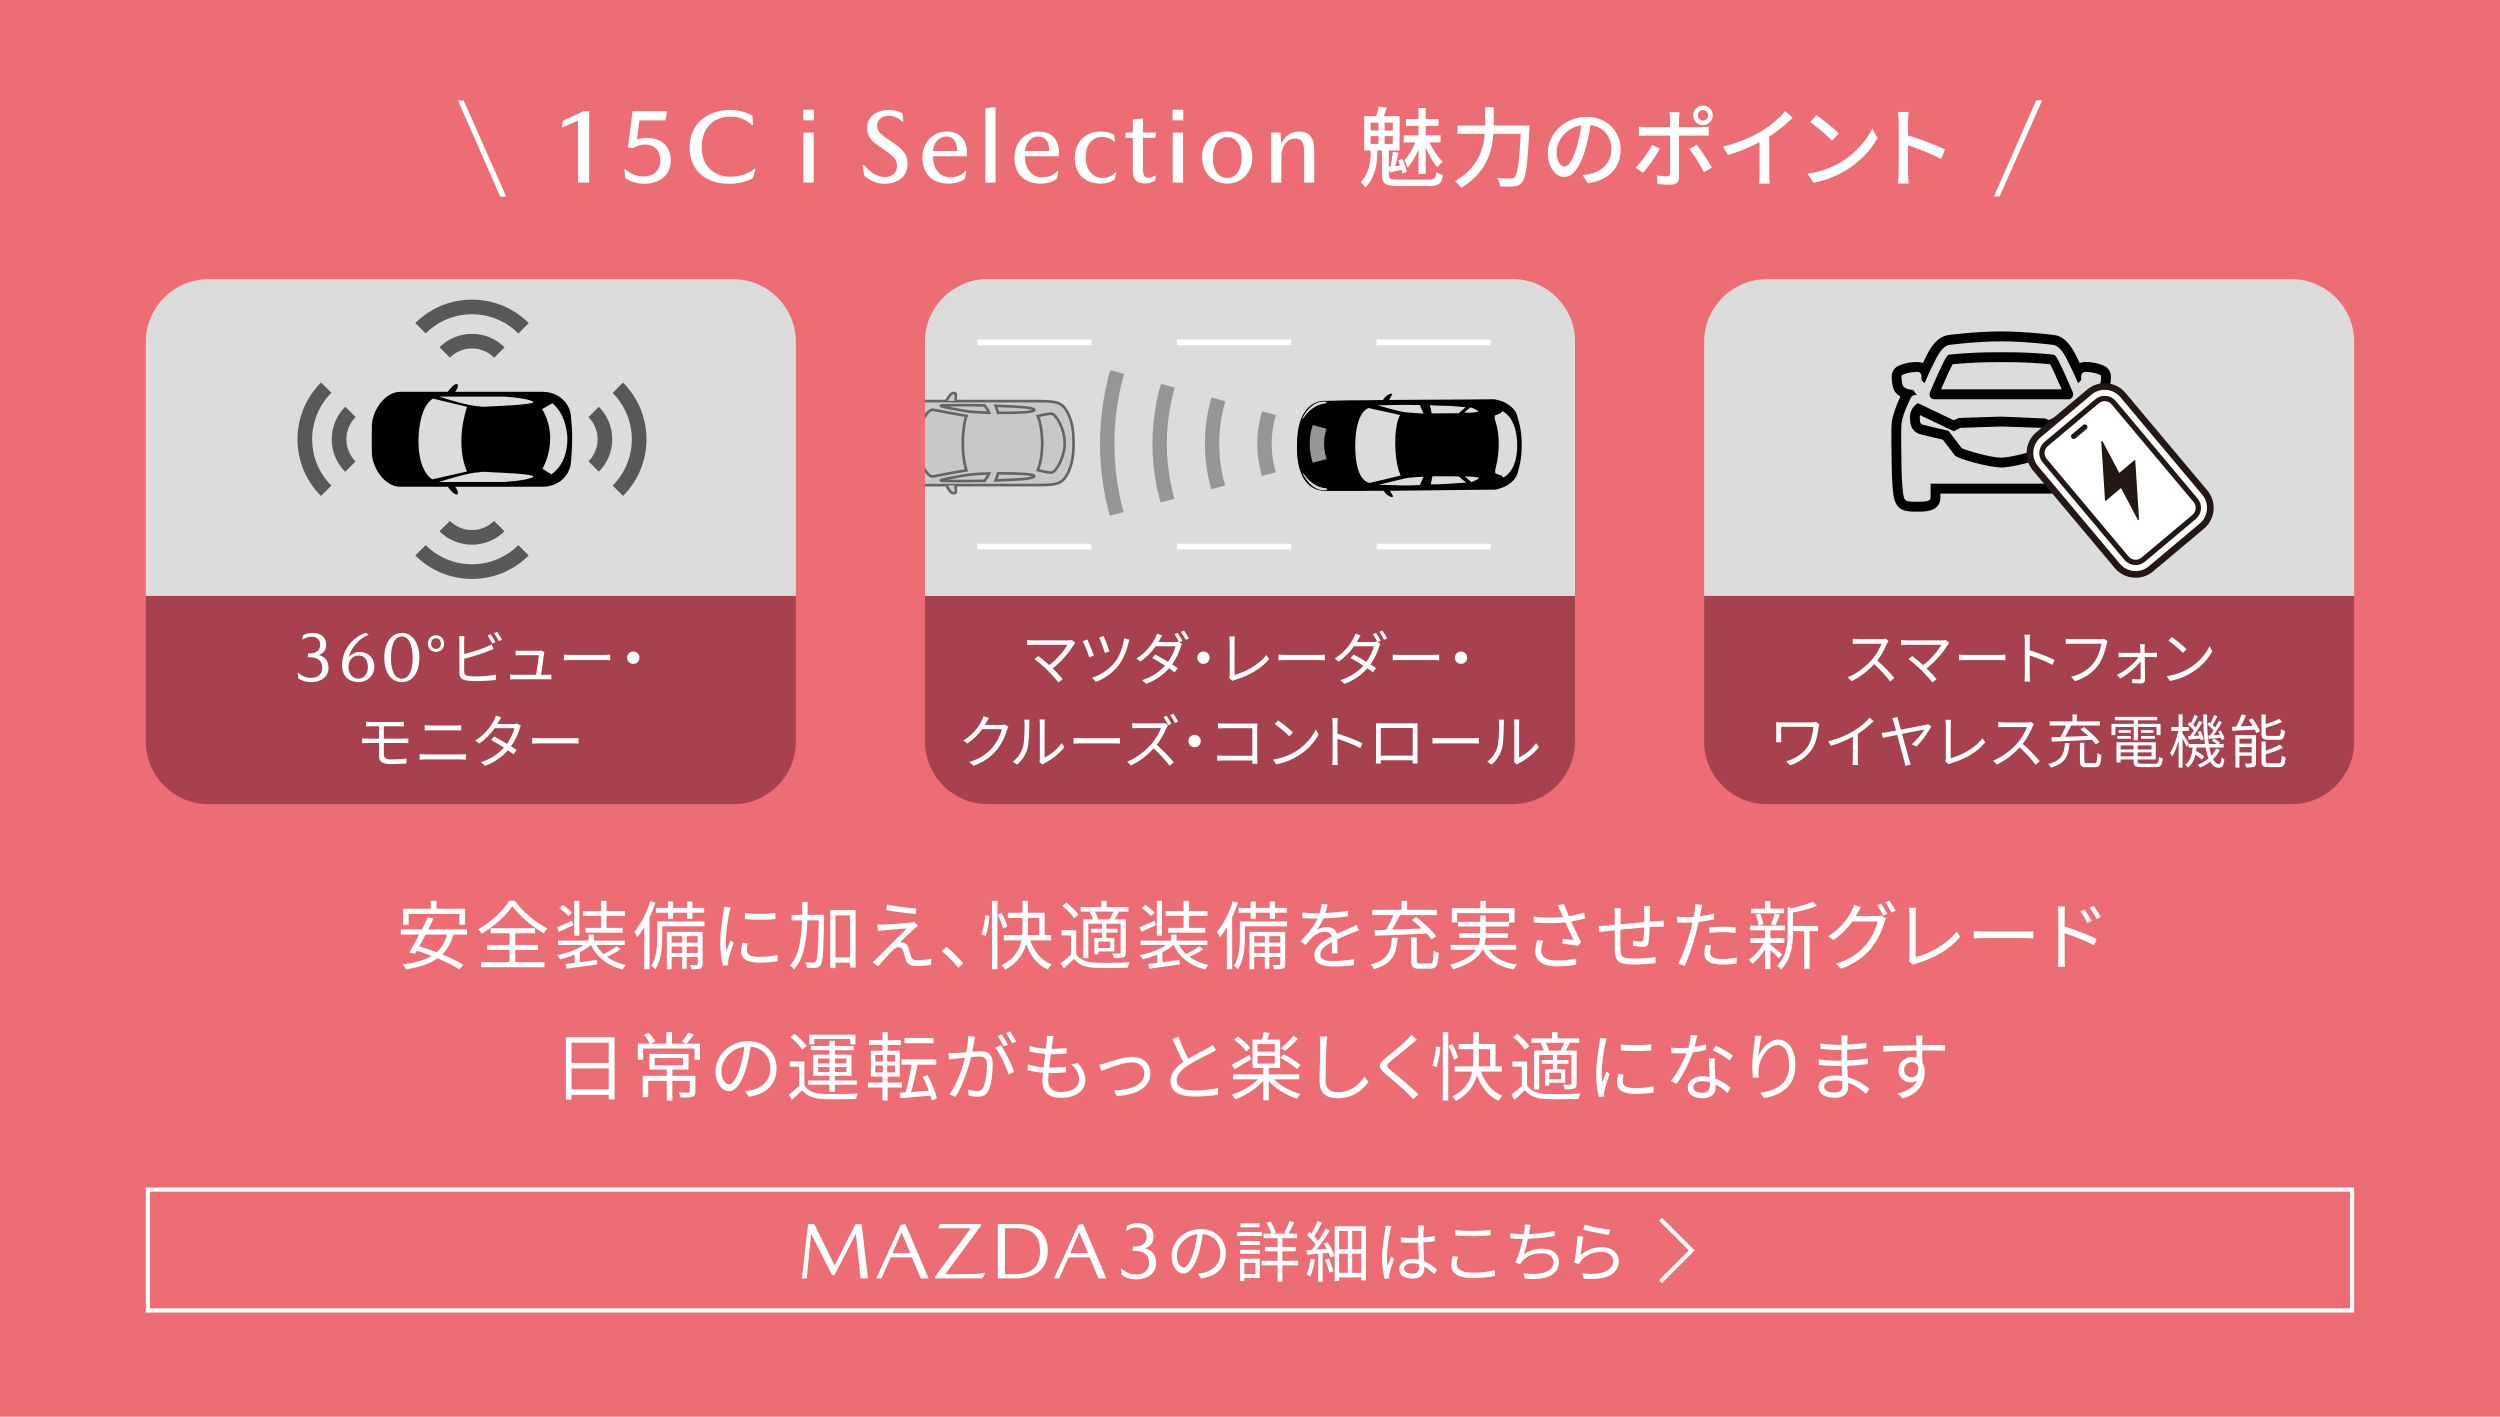 <?xml version="1.0" encoding="utf-8"?>
<!-- Generator: Adobe Illustrator 27.2.0, SVG Export Plug-In . SVG Version: 6.00 Build 0)  -->
<svg version="1.1" id="_レイヤー_1" xmlns="http://www.w3.org/2000/svg" xmlns:xlink="http://www.w3.org/1999/xlink" x="0px"
	 y="0px" width="600px" height="340px" viewBox="0 0 600 340" enable-background="new 0 0 600 340" xml:space="preserve">
<g>
	<rect x="0" y="0" fill="#EC6D74" width="600" height="340"/>
	<g>
		<defs>
			<path id="SVGID_1_" d="M191,82c0-8.25-6.75-15-15-15H50c-8.25,0-15,6.75-15,15v96c0,8.25,6.75,15,15,15h126c8.25,0,15-6.75,15-15
				V82z"/>
		</defs>
		<clipPath id="SVGID_00000065058099160240878190000007254107003377365387_">
			<use xlink:href="#SVGID_1_"  overflow="visible"/>
		</clipPath>
		<g clip-path="url(#SVGID_00000065058099160240878190000007254107003377365387_)">
			<rect x="35" y="143" fill="#A8414E" width="156" height="50"/>
			<g>
				<g>
					<path fill="#FFFFFF" d="M74.306,157.751h-0.453l0.101-0.937h0.387c1.73,0,2.503-0.872,2.503-2.062s-0.723-1.945-2.066-1.945
						c-0.588,0-1.344,0.134-2.066,0.653h-0.168l0.168-0.989c0.706-0.386,1.444-0.571,2.268-0.571c1.882,0,3.306,0.907,3.306,2.803
						c0,1.224-0.486,1.928-1.675,2.447v0.083c1.243,0.368,2.234,1.274,2.234,3.04c0,2.336-2.033,3.441-4.184,3.441
						c-1.176,0-2.268-0.318-3.058-0.938l-0.151-1.277h0.186c0.94,0.841,1.948,1.193,2.973,1.193c1.479,0,2.739-0.739,2.739-2.453
						C77.348,158.525,76.189,157.751,74.306,157.751z"/>
					<path fill="#FFFFFF" d="M86.339,156.464c1.818,0,3.491,1.239,3.491,3.607c0,2.083-1.689,3.643-3.761,3.643
						c-2.188,0-3.979-1.291-3.979-4.079c0-4.077,3.154-7.085,5.765-7.757l0.638,0.504c-2.187,0.655-4.325,3.191-4.746,5.254h0.067
						C84.319,156.999,85.228,156.464,86.339,156.464z M86.036,162.876c1.447,0,2.256-1.293,2.256-2.771
						c0-1.646-0.791-2.788-2.172-2.788s-2.492,1.059-2.492,2.688C83.628,161.634,84.555,162.876,86.036,162.876z"/>
					<path fill="#FFFFFF" d="M100.65,157.892c0,3.592-1.727,5.822-4.196,5.822c-2.505,0-4.23-2.23-4.23-5.822
						c0-3.609,1.709-5.991,4.23-5.991C98.957,151.901,100.65,154.282,100.65,157.892z M93.831,157.892
						c0,3.172,0.891,4.984,2.622,4.984c1.663,0,2.588-1.812,2.588-4.984c0-3.105-0.925-5.152-2.588-5.152
						C94.722,152.739,93.831,154.786,93.831,157.892z"/>
					<path fill="#FFFFFF" d="M102.678,154.462c0-1.219,0.923-2.002,1.959-2.002c1.051,0,1.96,0.783,1.96,2.002
						c0,1.205-0.909,1.986-1.96,1.986C103.601,156.448,102.678,155.667,102.678,154.462z M105.815,154.462
						c0-0.757-0.477-1.289-1.178-1.289c-0.7,0-1.177,0.532-1.177,1.289c0,0.742,0.477,1.274,1.177,1.274
						C105.338,155.736,105.815,155.204,105.815,154.462z"/>
					<path fill="#FFFFFF" d="M111.4,161.195c0,0.714,0.293,0.896,0.98,1.036c0.434,0.07,1.16,0.111,1.848,0.111
						c1.484,0,3.625-0.139,4.787-0.447v1.273c-1.217,0.183-3.318,0.295-4.844,0.295c-0.826,0-1.666-0.043-2.24-0.141
						c-1.078-0.195-1.68-0.686-1.68-1.82v-7.699c0-0.336-0.014-0.812-0.084-1.135h1.303c-0.043,0.322-0.07,0.742-0.07,1.135v3.164
						c1.652-0.406,3.863-1.078,5.32-1.709c0.434-0.182,0.84-0.391,1.23-0.629l0.49,1.119c-0.391,0.168-0.895,0.393-1.316,0.547
						c-1.566,0.629-3.988,1.371-5.725,1.819V161.195z M118.148,154.462c-0.281-0.574-0.756-1.414-1.135-1.946l0.742-0.308
						c0.35,0.489,0.854,1.344,1.148,1.903L118.148,154.462z M119.296,151.634c0.363,0.518,0.908,1.386,1.176,1.904l-0.756,0.35
						c-0.309-0.616-0.771-1.4-1.162-1.932L119.296,151.634z"/>
					<path fill="#FFFFFF" d="M131.223,161.952c0.308,0,0.812-0.015,1.106-0.043v1.135c-0.252-0.015-0.771-0.028-1.064-0.028h-7.672
						c-0.434,0-0.756,0.014-1.162,0.042v-1.162c0.336,0.027,0.729,0.057,1.162,0.057h5.068c0.21-1.177,0.615-3.906,0.657-4.705
						h-4.451c-0.406,0-0.771,0.028-1.12,0.043v-1.177c0.336,0.042,0.756,0.084,1.105,0.084h4.256c0.225,0,0.574-0.042,0.7-0.098
						l0.854,0.405c-0.042,0.141-0.084,0.322-0.099,0.435c-0.111,0.952-0.518,3.724-0.714,5.013H131.223z"/>
					<path fill="#FFFFFF" d="M135.326,157.108c0.42,0.028,1.162,0.069,1.946,0.069h7.672c0.7,0,1.204-0.041,1.512-0.069v1.372
						c-0.279-0.014-0.867-0.07-1.498-0.07h-7.686c-0.771,0-1.512,0.028-1.946,0.07V157.108z"/>
					<path fill="#FFFFFF" d="M151.986,156.365c0.826,0,1.484,0.658,1.484,1.484c0,0.825-0.658,1.483-1.484,1.483
						s-1.484-0.658-1.484-1.483C150.501,157.024,151.16,156.365,151.986,156.365z"/>
					<path fill="#FFFFFF" d="M92.125,178.325v2.814c0,0.699,0.49,1.119,1.778,1.119c1.33,0,2.479-0.055,3.682-0.195l-0.069,1.176
						c-1.092,0.084-2.437,0.141-3.78,0.141c-2.114,0-2.772-0.742-2.772-1.891v-3.164h-2.716c-0.363,0-0.938,0.028-1.33,0.057v-1.176
						c0.378,0.027,0.952,0.069,1.33,0.069h2.716v-2.968h-1.861c-0.477,0-0.882,0.014-1.26,0.042v-1.12
						c0.378,0.027,0.783,0.057,1.26,0.057h6.664c0.447,0,0.84-0.029,1.147-0.057v1.12c-0.336-0.015-0.657-0.042-1.147-0.042h-3.641
						v2.968h4.719c0.294,0,0.84-0.028,1.162-0.056v1.148c-0.322-0.043-0.826-0.043-1.135-0.043H92.125z"/>
					<path fill="#FFFFFF" d="M100.722,180.986c0.476,0.042,0.966,0.07,1.47,0.07h8.386c0.421,0,0.868-0.014,1.274-0.07v1.344
						c-0.42-0.041-0.896-0.07-1.274-0.07h-8.386c-0.504,0-0.994,0.043-1.47,0.07V180.986z M101.926,174.056
						c0.447,0.042,0.924,0.07,1.371,0.07h6.007c0.504,0,0.994-0.028,1.386-0.07v1.26c-0.392-0.027-0.924-0.042-1.386-0.042h-5.992
						c-0.49,0-0.952,0.015-1.386,0.042V174.056z"/>
					<path fill="#FFFFFF" d="M125.012,174.195c-0.112,0.196-0.238,0.532-0.322,0.757c-0.35,1.231-1.063,2.785-2.044,4.157
						c0.532,0.336,1.008,0.658,1.358,0.91l-0.771,1.008c-0.336-0.267-0.798-0.603-1.33-0.966c-1.26,1.441-3.023,2.814-5.487,3.725
						l-1.009-0.869c2.437-0.742,4.257-2.086,5.53-3.485c-1.105-0.714-2.282-1.414-3.065-1.849l0.714-0.826
						c0.812,0.42,1.987,1.093,3.08,1.75c0.854-1.189,1.54-2.631,1.806-3.737h-4.76c-0.896,1.246-2.143,2.618-3.71,3.683
						l-0.938-0.729c2.408-1.484,3.864-3.584,4.494-4.858c0.14-0.252,0.35-0.756,0.448-1.12l1.26,0.406
						c-0.224,0.364-0.476,0.84-0.616,1.105c-0.084,0.168-0.182,0.336-0.294,0.519h3.822c0.378,0,0.686-0.042,0.924-0.14
						L125.012,174.195z"/>
					<path fill="#FFFFFF" d="M127.713,177.108c0.42,0.028,1.162,0.069,1.946,0.069h7.672c0.7,0,1.204-0.041,1.512-0.069v1.372
						c-0.279-0.014-0.867-0.07-1.498-0.07h-7.686c-0.771,0-1.512,0.028-1.946,0.07V177.108z"/>
				</g>
			</g>
			<rect x="35" y="67" fill="#DCDCDC" width="156" height="76"/>
			<g>
				<defs>
					<rect id="SVGID_00000150785479658552583840000016945606950877969292_" x="35" y="67" width="156" height="76"/>
				</defs>
				<clipPath id="SVGID_00000073714603070134133820000003710839406343832479_">
					<use xlink:href="#SVGID_00000150785479658552583840000016945606950877969292_"  overflow="visible"/>
				</clipPath>
				<g clip-path="url(#SVGID_00000073714603070134133820000003710839406343832479_)">
					<g>
						<g>
							<path d="M107.47,94.038H96.066c-3.757,0-6.83,4.61-6.83,8.367v6.051c0,3.757,3.074,8.367,6.83,8.367h11.411
								c0.456,0.636,1.655,2.171,2.346,1.799c0,0,0.332-0.63-0.585-1.799h21c3.757,0,6.83-2.732,6.83-6.489c0,0,0.565-5.109,0-9.808
								c0-3.757-3.074-6.489-6.83-6.489h-21.008c0.927-1.175,0.593-1.808,0.593-1.808C109.129,91.855,107.922,93.407,107.47,94.038z
								 M100.429,105.63c0,0-0.047-7.914,3.499-9.966l8.16,1.972c-3.065,9.594,0,15.523,0,15.523l-8.379,1.894
								C102.314,114.09,100.429,111.674,100.429,105.63z M120.938,115.683h-15.61c2.577-0.829,7.522-2.325,9.691-2.325
								c0,0,0.03-0.266,3.294,0c0,0,9.594,0.333,9.727,0.999C128.041,114.357,127.633,115.218,120.938,115.683z M136.171,105.163
								c0,4.641-1.817,7.238-3.841,8.697l-2.156-1.368c0,0,4.264-6.929-0.067-14.324l2.453-1.382
								C136.165,99.673,136.171,105.163,136.171,105.163z M120.939,95.177c6.694,0.465,7.102,1.326,7.102,1.326
								c-0.133,0.666-9.727,0.999-9.727,0.999c-3.264,0.266-3.294,0-3.294,0c-2.136,0-6.964-1.45-9.572-2.287
								c0.106-0.009,0.2-0.038,0.311-0.038H120.939z"/>
							<g>
								<g>
									<g>
										<defs>
											
												<rect id="SVGID_00000024704258947739772330000015938024904356676005_" x="103.007" y="123.944" transform="matrix(-0.707 -0.707 0.707 -0.707 98.474 309.217)" width="20.541" height="20.541"/>
										</defs>
										<clipPath id="SVGID_00000098929883710179121930000006081621251917940614_">
											<use xlink:href="#SVGID_00000024704258947739772330000015938024904356676005_"  overflow="visible"/>
										</clipPath>
										<g clip-path="url(#SVGID_00000098929883710179121930000006081621251917940614_)">
											
												<circle fill="none" stroke="#595757" stroke-width="3.515" stroke-miterlimit="10" cx="113.278" cy="119.689" r="9.282"/>
											
												<circle fill="none" stroke="#595757" stroke-width="3.515" stroke-miterlimit="10" cx="113.278" cy="119.689" r="17.498"/>
										</g>
									</g>
									<g>
										<defs>
											
												<rect id="SVGID_00000038400205165253584470000003400688180471467172_" x="103.007" y="66.366" transform="matrix(-0.707 0.707 -0.707 -0.707 247.568 50.727)" width="20.541" height="20.541"/>
										</defs>
										<clipPath id="SVGID_00000147193704308758282080000017482506291562469800_">
											<use xlink:href="#SVGID_00000038400205165253584470000003400688180471467172_"  overflow="visible"/>
										</clipPath>
										<g clip-path="url(#SVGID_00000147193704308758282080000017482506291562469800_)">
											
												<circle fill="none" stroke="#595757" stroke-width="3.515" stroke-miterlimit="10" cx="113.278" cy="91.161" r="9.282"/>
											
												<circle fill="none" stroke="#595757" stroke-width="3.515" stroke-miterlimit="10" cx="113.278" cy="91.161" r="17.498"/>
										</g>
									</g>
								</g>
								<g>
									<g>
										<defs>
											
												<rect id="SVGID_00000116931821931409691890000015410532611988211853_" x="140.153" y="95.155" transform="matrix(-0.707 0.707 -0.707 -0.707 331.335 73.607)" width="20.541" height="20.541"/>
										</defs>
										<clipPath id="SVGID_00000105416548512609318430000017296570705163318454_">
											<use xlink:href="#SVGID_00000116931821931409691890000015410532611988211853_"  overflow="visible"/>
										</clipPath>
										<g clip-path="url(#SVGID_00000105416548512609318430000017296570705163318454_)">
											
												<circle fill="none" stroke="#595757" stroke-width="3.515" stroke-miterlimit="10" cx="135.898" cy="105.425" r="9.282"/>
											
												<circle fill="none" stroke="#595757" stroke-width="3.515" stroke-miterlimit="10" cx="135.898" cy="105.425" r="17.498"/>
										</g>
									</g>
									<g>
										<defs>
											
												<rect id="SVGID_00000025419092178756302470000009535614836458125226_" x="65.862" y="95.155" transform="matrix(0.707 0.707 -0.707 0.707 96.846 -22.956)" width="20.541" height="20.541"/>
										</defs>
										<clipPath id="SVGID_00000117655782056390465000000008461801170817366193_">
											<use xlink:href="#SVGID_00000025419092178756302470000009535614836458125226_"  overflow="visible"/>
										</clipPath>
										<g clip-path="url(#SVGID_00000117655782056390465000000008461801170817366193_)">
											
												<circle fill="none" stroke="#595757" stroke-width="3.515" stroke-miterlimit="10" cx="90.657" cy="105.425" r="9.282"/>
											
												<circle fill="none" stroke="#595757" stroke-width="3.515" stroke-miterlimit="10" cx="90.657" cy="105.425" r="17.498"/>
										</g>
									</g>
								</g>
							</g>
						</g>
					</g>
				</g>
			</g>
		</g>
	</g>
	<g>
		<defs>
			<path id="SVGID_00000173863603492672433850000015835395981515851178_" d="M565,82c0-8.25-6.75-15-15-15H424
				c-8.25,0-15,6.75-15,15v96c0,8.25,6.75,15,15,15h126c8.25,0,15-6.75,15-15V82z"/>
		</defs>
		<clipPath id="SVGID_00000174568164452673307120000012530391746061251259_">
			<use xlink:href="#SVGID_00000173863603492672433850000015835395981515851178_"  overflow="visible"/>
		</clipPath>
		<g clip-path="url(#SVGID_00000174568164452673307120000012530391746061251259_)">
			<rect x="409" y="143" fill="#A8414E" width="156" height="50"/>
			<g>
				<g>
					<path fill="#FFFFFF" d="M453.24,153.804c-0.084,0.111-0.267,0.42-0.351,0.615c-0.476,1.205-1.357,2.842-2.352,4.103
						c1.47,1.26,3.178,3.08,4.088,4.172l-0.98,0.854c-0.938-1.232-2.422-2.885-3.85-4.158c-1.498,1.609-3.388,3.15-5.46,4.088
						l-0.896-0.938c2.254-0.883,4.326-2.549,5.769-4.158c0.952-1.078,1.974-2.744,2.324-3.893h-5.46c-0.49,0-1.261,0.057-1.414,0.07
						v-1.273c0.195,0.027,0.993,0.098,1.414,0.098h5.403c0.462,0,0.826-0.057,1.05-0.127L453.24,153.804z"/>
					<path fill="#FFFFFF" d="M467.827,154.294c-0.14,0.153-0.266,0.308-0.351,0.434c-1.008,1.638-2.785,3.92-5.096,5.684
						c0.84,0.84,1.834,1.891,2.395,2.576l-1.022,0.812c-0.518-0.715-1.638-1.946-2.52-2.856c-0.841-0.84-2.464-2.239-3.206-2.758
						l0.91-0.728c0.518,0.377,1.666,1.301,2.617,2.155c2.059-1.54,3.668-3.598,4.368-4.858h-8.231c-0.546,0-1.148,0.057-1.429,0.084
						v-1.26c0.393,0.057,0.938,0.112,1.429,0.112h8.344c0.392,0,0.7-0.042,0.896-0.112L467.827,154.294z"/>
					<path fill="#FFFFFF" d="M470.165,157.108c0.42,0.028,1.162,0.069,1.946,0.069h7.672c0.7,0,1.204-0.041,1.512-0.069v1.372
						c-0.28-0.014-0.868-0.07-1.498-0.07h-7.686c-0.771,0-1.513,0.028-1.946,0.07V157.108z"/>
					<path fill="#FFFFFF" d="M492.621,159.571c-1.525-0.826-3.948-1.764-5.502-2.254l0.014,4.62c0,0.448,0.028,1.19,0.084,1.651
						h-1.344c0.057-0.447,0.084-1.133,0.084-1.651v-8.147c0-0.393-0.027-1.022-0.111-1.457h1.371
						c-0.042,0.435-0.098,1.037-0.098,1.457v2.281c1.848,0.561,4.494,1.568,5.979,2.311L492.621,159.571z"/>
					<path fill="#FFFFFF" d="M505.81,153.86c-0.098,0.196-0.153,0.435-0.21,0.7c-0.308,1.47-0.979,3.724-2.086,5.166
						c-1.273,1.638-2.939,2.939-5.516,3.752l-0.952-1.051c2.716-0.686,4.284-1.875,5.46-3.373c0.994-1.274,1.652-3.221,1.834-4.564
						h-7.154c-0.56,0-1.036,0.028-1.399,0.042V153.3c0.392,0.041,0.938,0.084,1.399,0.084h7.028c0.21,0,0.476,0,0.742-0.07
						L505.81,153.86z"/>
					<path fill="#FFFFFF" d="M516.743,156.688c0.28,0,0.742-0.028,0.938-0.056v1.105c-0.252-0.014-0.644-0.042-0.91-0.042h-2.03
						c0.028,1.765,0.07,4.06,0.084,5.376c0.015,0.602-0.434,0.967-1.05,0.967c-0.56,0-1.47-0.057-2.03-0.084l-0.056-1.022
						c0.561,0.084,1.288,0.126,1.708,0.126c0.252,0,0.378-0.154,0.378-0.406c0-0.882-0.014-2.449-0.042-3.934
						c-0.952,1.344-2.968,3.121-4.872,4.13l-0.784-0.868c2.101-1.008,4.228-2.855,5.181-4.284h-3.738
						c-0.378,0-0.728,0.015-1.063,0.042v-1.105c0.321,0.041,0.699,0.056,1.035,0.056h4.215c-0.015-0.476-0.028-0.868-0.042-1.134
						c0-0.28-0.042-0.631-0.099-0.938h1.19c-0.042,0.294-0.057,0.616-0.057,0.938l0.028,1.134H516.743z"/>
					<path fill="#FFFFFF" d="M525.619,160.243c2.156-1.357,3.864-3.43,4.676-5.152l0.672,1.19c-0.966,1.75-2.59,3.654-4.704,4.97
						c-1.399,0.896-3.164,1.75-5.502,2.185l-0.742-1.147C522.469,161.923,524.289,161.069,525.619,160.243z M524.793,155.806
						l-0.882,0.882c-0.7-0.728-2.45-2.226-3.486-2.927l0.798-0.854C522.217,153.566,524.009,155.022,524.793,155.806z"/>
					<path fill="#FFFFFF" d="M436.662,173.831c-0.056,0.141-0.154,0.519-0.182,0.645c-0.252,1.666-0.546,3.654-1.555,5.236
						c-1.134,1.791-3.052,3.22-5.306,3.947l-0.952-0.966c2.059-0.546,4.061-1.765,5.208-3.556c0.798-1.246,1.19-3.038,1.33-4.69
						h-7.728v2.8c0,0.211,0.014,0.561,0.042,0.896h-1.274c0.042-0.336,0.056-0.63,0.056-0.896v-2.981
						c0-0.322-0.014-0.63-0.056-0.938c0.378,0.028,0.896,0.043,1.498,0.043h7.182c0.309,0,0.645-0.029,0.883-0.084L436.662,173.831z
						"/>
					<path fill="#FFFFFF" d="M449.641,173.075c-0.966,0.98-2.31,2.129-3.752,3.038v5.992c0,0.532,0.028,1.218,0.084,1.498h-1.372
						c0.042-0.267,0.084-0.966,0.084-1.498v-5.292c-1.498,0.826-3.43,1.639-5.264,2.184l-0.645-1.092
						c2.338-0.546,4.719-1.609,6.259-2.576c1.428-0.882,2.897-2.1,3.682-3.094L449.641,173.075z"/>
					<path fill="#FFFFFF" d="M463.501,174.35c-0.658,1.372-2.395,3.668-3.542,4.802l-1.135-0.531
						c1.148-0.925,2.492-2.646,3.011-3.543c-0.421,0.07-2.94,0.574-5.349,1.064c0.687,2.506,1.498,5.46,1.736,6.244
						c0.084,0.293,0.252,0.77,0.364,1.092l-1.303,0.309c-0.056-0.309-0.14-0.771-0.252-1.148c-0.21-0.729-1.036-3.836-1.708-6.272
						c-1.596,0.337-2.981,0.616-3.43,0.728l-0.322-1.203c0.49-0.042,0.896-0.098,1.4-0.168l2.072-0.393
						c-0.252-0.91-0.448-1.623-0.532-1.918c-0.141-0.447-0.238-0.77-0.393-1.05l1.288-0.308c0.028,0.294,0.112,0.644,0.238,1.078
						l0.546,1.988c2.408-0.463,5.348-1.022,5.895-1.148c0.21-0.043,0.462-0.112,0.63-0.196L463.501,174.35z"/>
					<path fill="#FFFFFF" d="M466.861,182.722c0.099-0.225,0.141-0.406,0.141-0.686v-8.009c0-0.378-0.07-0.994-0.112-1.274h1.372
						c-0.056,0.351-0.098,0.869-0.098,1.274v7.938c2.674-0.672,5.922-2.521,7.657-4.774l0.631,0.979
						c-1.82,2.254-4.704,3.977-8.19,4.998c-0.154,0.043-0.378,0.112-0.588,0.252L466.861,182.722z"/>
					<path fill="#FFFFFF" d="M488.156,173.804c-0.084,0.111-0.266,0.42-0.35,0.615c-0.477,1.205-1.357,2.842-2.352,4.103
						c1.469,1.26,3.178,3.08,4.088,4.172l-0.98,0.854c-0.938-1.232-2.422-2.885-3.85-4.158c-1.498,1.609-3.389,3.15-5.461,4.088
						l-0.896-0.938c2.254-0.883,4.326-2.549,5.769-4.158c0.951-1.078,1.973-2.744,2.324-3.893h-5.461c-0.49,0-1.26,0.057-1.414,0.07
						v-1.273c0.196,0.027,0.994,0.098,1.414,0.098h5.404c0.463,0,0.826-0.057,1.051-0.127L488.156,173.804z"/>
					<path fill="#FFFFFF" d="M496.681,178.354c-0.238,3.01-0.952,4.899-4.48,5.866c-0.098-0.266-0.378-0.687-0.602-0.883
						c3.248-0.797,3.794-2.394,3.99-4.983H496.681z M492.355,176.925c0.63-0.014,1.358-0.027,2.17-0.055
						c0.462-0.799,0.98-1.863,1.33-2.744h-3.934v-0.994h5.474v-1.68h1.036v1.68h5.558v0.994h-6.901
						c-0.448,0.881-0.967,1.89-1.456,2.701c1.693-0.056,3.626-0.125,5.529-0.195c-0.602-0.574-1.26-1.148-1.876-1.625l0.84-0.518
						c1.372,1.036,2.996,2.534,3.752,3.584l-0.896,0.602c-0.224-0.336-0.546-0.713-0.91-1.119c-3.528,0.195-7.238,0.35-9.66,0.42
						L492.355,176.925z M502.673,183.155c0.546,0,0.63-0.322,0.699-2.422c0.238,0.195,0.672,0.364,0.967,0.448
						c-0.126,2.352-0.406,2.954-1.597,2.954h-1.987c-1.232,0-1.568-0.336-1.568-1.484v-4.382h1.05v4.382
						c0,0.42,0.098,0.504,0.645,0.504H502.673z"/>
					<path fill="#FFFFFF" d="M512.096,174.475h-4.398v1.96h-0.936v-2.715h5.334v-0.855h-4.538v-0.811h10.166v0.811h-4.622v0.855
						h5.433v2.715h-0.965v-1.96h-4.468v3.192h-1.006V174.475z M517.205,183.296c0.741,0,0.882-0.252,0.951-1.652
						c0.238,0.154,0.616,0.294,0.91,0.35c-0.153,1.694-0.476,2.113-1.792,2.113h-3.22c-1.568,0-2.002-0.266-2.002-1.385v-0.449
						h-3.108v0.729h-0.994v-4.857h9.436v4.128h-4.34v0.449c0,0.477,0.168,0.574,1.05,0.574H517.205z M508.16,176.647h3.221v0.656
						h-3.221V176.647z M511.38,175.874h-2.952v-0.642h2.952V175.874z M508.945,178.899v0.968h3.108v-0.968H508.945z
						 M512.053,181.519v-0.954h-3.108v0.954H512.053z M516.379,178.899h-3.332v0.968h3.332V178.899z M516.379,181.519v-0.954h-3.332
						v0.954H516.379z M516.84,175.233v0.642h-2.994v-0.642H516.84z M513.846,176.647h3.33v0.656h-3.33V176.647z"/>
					<path fill="#FFFFFF" d="M532.759,179.964c-0.392,0.84-0.952,1.596-1.624,2.254c0.392,0.742,0.854,1.147,1.386,1.147
						c0.406,0,0.561-0.336,0.63-1.596c0.183,0.196,0.505,0.378,0.715,0.462c-0.168,1.568-0.477,2.029-1.4,2.029
						c-0.84,0-1.498-0.518-2.03-1.441c-0.714,0.561-1.54,1.036-2.436,1.4c-0.126-0.168-0.378-0.49-0.561-0.658
						c0.994-0.393,1.891-0.91,2.618-1.54c-0.294-0.728-0.532-1.61-0.714-2.618h-2.184c-0.015,0.28-0.057,0.546-0.084,0.812
						c0.686,0.42,1.498,0.979,1.932,1.371l-0.588,0.715c-0.336-0.322-0.924-0.784-1.512-1.19c-0.294,1.261-0.812,2.353-1.834,3.095
						c-0.141-0.211-0.406-0.533-0.631-0.687c1.274-0.882,1.652-2.45,1.792-4.116h-0.993v-0.783l-0.435,0.615
						c-0.182-0.447-0.616-1.302-0.994-2.002v6.986h-0.938v-6.469c-0.42,1.484-0.966,2.912-1.54,3.809
						c-0.112-0.252-0.351-0.645-0.519-0.868c0.799-1.162,1.582-3.374,1.96-5.265h-1.666v-0.951h1.765v-3.023h0.938v3.023h1.513
						v0.951h-1.513v0.631c0.364,0.504,1.316,2.029,1.526,2.422l-0.056,0.084h3.92c-0.309-2.03-0.435-4.466-0.448-7.098h0.938
						c-0.027,2.729,0.126,5.152,0.421,7.098h1.903c-0.336-0.28-0.784-0.602-1.176-0.812l0.49-0.504
						c0.532,0.28,1.162,0.687,1.483,1.008l-0.294,0.309h1.148v0.84h-3.416c0.14,0.742,0.308,1.387,0.504,1.932
						c0.462-0.518,0.84-1.092,1.106-1.707L532.759,179.964z M525.605,176.659c0.294-0.392,0.616-0.867,0.938-1.357
						c-0.364-0.448-0.966-1.022-1.484-1.428l0.435-0.574c0.111,0.084,0.224,0.168,0.336,0.252c0.308-0.603,0.644-1.387,0.84-1.961
						l0.812,0.322c-0.363,0.687-0.783,1.512-1.134,2.086c0.238,0.211,0.448,0.42,0.603,0.616c0.336-0.573,0.644-1.147,0.867-1.638
						l0.757,0.363c-0.603,1.037-1.387,2.311-2.101,3.263l1.372-0.084c-0.112-0.308-0.238-0.603-0.378-0.868l0.644-0.238
						c0.364,0.631,0.687,1.484,0.784,2.016l-0.686,0.295c-0.028-0.141-0.057-0.309-0.112-0.477
						c-1.008,0.084-1.974,0.182-2.828,0.267l-0.153-0.826L525.605,176.659z M530.393,176.52c0.267-0.351,0.561-0.771,0.84-1.231
						c-0.35-0.449-0.938-1.009-1.47-1.414l0.435-0.574c0.098,0.084,0.21,0.154,0.321,0.252c0.309-0.603,0.658-1.387,0.854-1.961
						l0.812,0.322c-0.35,0.7-0.798,1.512-1.147,2.072c0.224,0.225,0.447,0.434,0.615,0.63c0.337-0.573,0.645-1.147,0.868-1.638
						l0.756,0.363c-0.588,0.994-1.329,2.197-2.002,3.116l1.484-0.099c-0.126-0.277-0.266-0.556-0.406-0.792l0.645-0.265
						c0.378,0.641,0.77,1.48,0.868,2.016l-0.673,0.322c-0.027-0.168-0.084-0.364-0.168-0.574c-1.05,0.111-2.044,0.182-2.926,0.266
						l-0.154-0.783L530.393,176.52z"/>
					<path fill="#FFFFFF" d="M540.572,172.425c0.728,0.966,1.525,2.258,1.819,3.115l-0.882,0.392
						c-0.084-0.238-0.21-0.519-0.364-0.826c-1.96,0.112-3.976,0.21-5.403,0.294l-0.099-0.98c0.322-0.014,0.673-0.027,1.064-0.041
						c0.476-0.883,0.994-2.072,1.288-2.934l1.05,0.252c-0.378,0.854-0.826,1.834-1.26,2.633l2.87-0.127
						c-0.294-0.504-0.616-1.008-0.938-1.441L540.572,172.425z M541.44,183.044c0,0.518-0.099,0.811-0.477,0.979
						c-0.392,0.154-0.994,0.168-1.876,0.168c-0.056-0.266-0.196-0.685-0.336-0.936c0.658,0.027,1.246,0.014,1.442,0
						c0.182,0,0.224-0.043,0.224-0.225v-1.654h-2.954v2.843h-0.966v-7.811h4.942V183.044z M537.463,177.275v1.206h2.954v-1.206
						H537.463z M540.417,180.58v-1.29h-2.954v1.29H540.417z M544.435,177.556c-1.329,0-1.68-0.309-1.68-1.456v-4.62h1.022v2.338
						c1.189-0.393,2.436-0.896,3.233-1.316l0.7,0.756c-1.105,0.519-2.59,1.022-3.934,1.414v1.414c0,0.448,0.111,0.533,0.741,0.533
						h2.227c0.532,0,0.63-0.225,0.686-1.611c0.238,0.168,0.645,0.336,0.952,0.406c-0.126,1.694-0.448,2.143-1.554,2.143H544.435z
						 M546.858,183.197c0.588,0,0.686-0.28,0.756-1.848c0.237,0.168,0.644,0.336,0.938,0.392c-0.14,1.877-0.448,2.366-1.609,2.366
						h-2.479c-1.344,0-1.708-0.308-1.708-1.456v-4.704h1.022v2.212c1.273-0.406,2.604-0.951,3.401-1.47l0.687,0.784
						c-1.078,0.615-2.674,1.148-4.088,1.554v1.624c0,0.462,0.126,0.546,0.783,0.546H546.858z"/>
				</g>
			</g>
			<rect x="409" y="67" fill="#DCDCDC" width="156" height="76"/>
			<g>
				<defs>
					<rect id="SVGID_00000056425633954249588740000008967615766214752684_" x="409" y="67" width="156" height="76"/>
				</defs>
				<clipPath id="SVGID_00000101806829268722189690000002333558532500136616_">
					<use xlink:href="#SVGID_00000056425633954249588740000008967615766214752684_"  overflow="visible"/>
				</clipPath>
				<g clip-path="url(#SVGID_00000101806829268722189690000002333558532500136616_)">
					<g>
						<path d="M463.32,119.66c-0.166,0.706-1.544,0.756-2.969,0.756c-0.238,0-0.478-0.003-0.713-0.003
							c-2.363,0-2.609-0.197-2.869-1.888c-0.259-1.687-0.4-4.994-0.4-6.325c0-1.328-0.203-8.847,0-10.666
							c0.206-1.819,2.035-5.975,2.472-6.419c0.253-0.259,0.616-0.312,0.875-0.312c0.188,0,0.322,0.028,0.322,0.028l-0.878-1.225
							c0,0-2.241-0.106-2.55-1.228c-0.222-0.803-0.237-1.615-0.247-2.015c-0.006-0.313,0.259-0.397,0.259-0.397
							c0.478-0.244,1.644-0.703,3.653-0.703c0,0,0.878,0,0.878,1.131v0.81l0.719,0.797c0,0,1.309-3.103,2.791-5.947
							c1.031-1.981,2.044-3.094,3.188-3.278c0,0,6.469-0.847,12.462-0.85c5.991,0.003,12.463,0.85,12.463,0.85
							c1.144,0.184,2.156,1.297,3.188,3.278c1.481,2.844,2.79,5.947,2.79,5.947l0.719-0.797v-0.81c0-1.131,0.878-1.131,0.878-1.131
							c2.012,0,3.175,0.46,3.653,0.703c0,0,0.266,0.084,0.259,0.397c-0.009,0.4-0.025,1.212-0.247,2.015
							c-0.309,1.122-2.55,1.228-2.55,1.228l-0.878,1.225c0,0,0.134-0.028,0.322-0.028c0.259,0,0.622,0.053,0.875,0.312
							c0.437,0.444,2.266,4.6,2.472,6.419c0.066,0.581,0.087,1.74,0.091,3.094h2.356c-0.003-1.488-0.031-2.694-0.106-3.363
							c-0.163-1.441-1.15-4.209-2.069-6.084c0.825-0.475,1.484-1.178,1.757-2.163c0.3-1.081,0.322-2.094,0.334-2.581
							c0.025-1.166-0.644-2.209-1.656-2.647c-0.875-0.425-2.359-0.906-4.612-0.906c-0.41,0-0.822,0.084-1.212,0.247
							c-0.338-0.706-0.706-1.453-1.088-2.184c-0.909-1.747-2.409-4.122-4.906-4.519c-0.334-0.047-6.756-0.878-12.831-0.881l0,0
							c-6.075,0.003-12.497,0.834-12.765,0.872c-2.563,0.406-4.062,2.781-4.972,4.528c-0.381,0.731-0.75,1.478-1.088,2.184
							c-0.39-0.163-0.803-0.247-1.212-0.247c-2.253,0-3.737,0.481-4.612,0.906c-1.012,0.438-1.681,1.481-1.656,2.625
							c0.012,0.506,0.035,1.522,0.334,2.603c0.272,0.985,0.931,1.688,1.756,2.163c-0.919,1.875-1.906,4.644-2.069,6.084
							c-0.159,1.422-0.106,5.294-0.041,9.134c0.016,0.841,0.025,1.494,0.025,1.8c0,1.403,0.144,4.834,0.428,6.691
							c0.553,3.606,2.681,3.9,5.197,3.9l0.347,0.003h0.366c1.625,0,4.65,0,5.259-2.584c0.041-0.169,0.062-0.344,0.066-0.516
							l0.016-1.231h26.884v-2.378H463.37L463.32,119.66z"/>
						<path d="M502.177,100.153c0-1.859-1.178-2.85-1.309-2.956l-0.575-0.456l-8.606,4.109l-0.775-0.403l-10.669-0.466
							l-10.091,0.334l-1.278,0.534l-8.606-4.109l-0.575,0.456c-0.134,0.106-1.309,1.097-1.309,2.956c0,1.019,0,3.403,2.6,4.1
							c1.263,0.337,4.203,1.016,5.3,1.266c0.709,0.938,2.641,3.487,2.869,3.756c0.778,0.913,8.234,2.891,11.175,2.944
							c2.847-0.053,10.303-2.031,11.081-2.944c0.228-0.269,2.159-2.819,2.869-3.756c1.094-0.25,4.037-0.928,5.3-1.266
							C502.177,103.557,502.177,101.172,502.177,100.153z M498.97,101.957c-1.54,0.412-5.625,1.338-5.628,1.338l-0.419,0.094
							l-0.259,0.344c0,0.003-2.325,3.081-2.928,3.85c-1.113,0.5-6.669,2.209-9.463,2.26c-2.781-0.05-8.337-1.759-9.45-2.26
							c-0.606-0.769-2.928-3.847-2.928-3.85l-0.26-0.344l-0.419-0.094c0,0-4.088-0.925-5.628-1.338
							c-0.603-0.163-0.85-0.372-0.85-1.803c0-0.2,0.034-0.372,0.081-0.519l8.1,3.869l1.575-0.822l9.747-0.325l9.822,0.325
							l1.575,0.822l8.1-3.869c0.047,0.147,0.081,0.319,0.081,0.519C499.82,101.585,499.573,101.794,498.97,101.957z"/>
						<path d="M492.689,85.091c0,0-2.831-0.284-6.091-0.444c-3.103-0.15-9.437-0.15-12.54,0c-3.259,0.159-6.088,0.444-6.088,0.444
							c-0.25,0.025-0.484,0.147-0.659,0.347c-0.731,0.828-3.119,6.35-4.109,8.687c-0.156,0.366-0.131,0.8,0.062,1.144
							c0.194,0.347,0.531,0.556,0.894,0.556h32.341c0.362,0,0.7-0.209,0.897-0.556c0.194-0.344,0.216-0.778,0.06-1.144
							c-0.991-2.337-3.378-7.859-4.109-8.687C493.17,85.238,492.936,85.116,492.689,85.091z M465.845,93.447
							c1.128-2.597,2.272-5.103,2.788-6.034c0.928-0.084,3.103-0.272,5.516-0.391c3.059-0.147,9.303-0.147,12.359,0
							c2.413,0.119,4.588,0.306,5.516,0.391c0.516,0.931,1.663,3.437,2.788,6.034H465.845z"/>
					</g>
					<g>
						<g>
							<path fill="#FFFFFF" stroke="#231815" stroke-width="1.6" stroke-linecap="round" stroke-linejoin="round" d="
								M516.22,136.523c-2.415,2.027-6.029,1.71-8.055-0.705l-19.642-23.409c-2.027-2.415-1.71-6.029,0.705-8.055l12.22-10.254
								c2.415-2.026,6.029-1.71,8.055,0.705l19.642,23.409c2.027,2.415,1.71,6.029-0.705,8.055L516.22,136.523z"/>
							<path fill="#FFFFFF" stroke="#231815" stroke-width="1.28" stroke-linecap="round" stroke-linejoin="round" d="
								M526.589,124.063l-12.22,10.254c-1.2,1.007-2.99,0.851-3.998-0.35l-19.642-23.409c-1.007-1.2-0.851-2.99,0.35-3.998
								l12.22-10.254c1.2-1.007,2.991-0.851,3.998,0.35l19.642,23.409C527.946,121.265,527.789,123.055,526.589,124.063z"/>
							
								<line fill="none" stroke="#231815" stroke-width="1.28" stroke-linecap="round" stroke-linejoin="round" x1="497.675" y1="104.729" x2="500.35" y2="102.484"/>
						</g>
						<g>
							<path fill="#231815" d="M504.298,106.007l0.904,14.073c0.007,0.108,0.134,0.163,0.217,0.093l4.67-3.919l-5.471-10.337
								C504.532,105.754,504.286,105.824,504.298,106.007z"/>
							<path fill="#231815" d="M513.37,124.616l-0.904-14.073c-0.007-0.108-0.134-0.163-0.217-0.093l-4.67,3.919l5.471,10.337
								C513.135,124.868,513.381,124.799,513.37,124.616z"/>
						</g>
					</g>
				</g>
			</g>
		</g>
	</g>
	<g>
		<defs>
			<path id="SVGID_00000139994905407452429480000015329040304022141359_" d="M378,82c0-8.25-6.75-15-15-15H237
				c-8.25,0-15,6.75-15,15v96c0,8.25,6.75,15,15,15h126c8.25,0,15-6.75,15-15V82z"/>
		</defs>
		<clipPath id="SVGID_00000158737766017293461610000008355074200154786707_">
			<use xlink:href="#SVGID_00000139994905407452429480000015329040304022141359_"  overflow="visible"/>
		</clipPath>
		<g clip-path="url(#SVGID_00000158737766017293461610000008355074200154786707_)">
			<g>
				<rect x="222" y="143" fill="#A8414E" width="156" height="50"/>
				<g>
					<g>
						<path fill="#FFFFFF" d="M258.082,154.294c-0.139,0.153-0.266,0.308-0.35,0.434c-1.008,1.638-2.785,3.92-5.096,5.685
							c0.84,0.84,1.834,1.89,2.395,2.575l-1.023,0.812c-0.518-0.714-1.637-1.946-2.52-2.856c-0.84-0.84-2.463-2.239-3.205-2.758
							l0.91-0.728c0.518,0.378,1.666,1.302,2.617,2.155c2.059-1.54,3.668-3.598,4.367-4.857h-8.23c-0.547,0-1.148,0.056-1.428,0.084
							v-1.26c0.391,0.056,0.938,0.111,1.428,0.111h8.344c0.393,0,0.699-0.042,0.896-0.111L258.082,154.294z"/>
						<path fill="#FFFFFF" d="M262.535,157.332l-1.105,0.392c-0.268-0.868-1.232-3.234-1.568-3.836l1.105-0.406
							C261.33,154.266,262.213,156.407,262.535,157.332z M271.088,153.538c-0.098,0.237-0.195,0.573-0.252,0.798
							c-0.42,1.735-1.176,3.737-2.322,5.25c-1.443,1.903-3.516,3.346-5.488,4.046l-0.967-0.98c2.002-0.588,4.088-1.932,5.502-3.724
							c1.148-1.456,1.975-3.752,2.24-5.754L271.088,153.538z M266.258,156.323l-1.092,0.379c-0.223-0.799-1.021-2.969-1.371-3.696
							l1.078-0.364C265.182,153.314,266.022,155.54,266.258,156.323z"/>
						<path fill="#FFFFFF" d="M282.625,151.886c0.35,0.504,0.855,1.344,1.148,1.918l-0.742,0.336l0.658,0.392
							c-0.111,0.196-0.252,0.519-0.322,0.742c-0.363,1.232-1.078,2.8-2.059,4.172c0.533,0.336,1.01,0.658,1.359,0.91l-0.77,0.994
							c-0.336-0.266-0.799-0.602-1.33-0.966c-1.262,1.456-3.025,2.813-5.488,3.738l-1.008-0.883
							c2.436-0.741,4.283-2.086,5.543-3.485c-1.105-0.714-2.295-1.414-3.08-1.849l0.729-0.825c0.812,0.42,1.988,1.092,3.08,1.764
							c0.854-1.204,1.525-2.632,1.791-3.738h-4.773c-0.881,1.246-2.127,2.604-3.695,3.668l-0.939-0.728
							c2.424-1.484,3.865-3.584,4.494-4.858c0.141-0.252,0.365-0.756,0.449-1.105l1.26,0.405c-0.225,0.364-0.477,0.826-0.615,1.093
							c-0.084,0.168-0.184,0.336-0.295,0.518h3.822c0.377,0,0.699-0.042,0.924-0.126l0.238,0.14
							c-0.281-0.56-0.742-1.386-1.121-1.903L282.625,151.886z M284.166,151.325c0.363,0.519,0.91,1.387,1.162,1.904l-0.742,0.336
							c-0.309-0.616-0.77-1.399-1.162-1.918L284.166,151.325z"/>
						<path fill="#FFFFFF" d="M288.827,156.365c0.826,0,1.484,0.658,1.484,1.484s-0.658,1.484-1.484,1.484s-1.484-0.658-1.484-1.484
							S288,156.365,288.827,156.365z"/>
						<path fill="#FFFFFF" d="M294.987,162.722c0.098-0.224,0.141-0.406,0.141-0.686v-8.009c0-0.378-0.07-0.994-0.113-1.273h1.373
							c-0.057,0.35-0.098,0.868-0.098,1.273v7.938c2.674-0.672,5.922-2.521,7.658-4.774l0.629,0.98
							c-1.82,2.254-4.703,3.976-8.189,4.998c-0.154,0.042-0.379,0.111-0.588,0.252L294.987,162.722z"/>
						<path fill="#FFFFFF" d="M306.832,157.108c0.42,0.028,1.162,0.07,1.945,0.07h7.672c0.701,0,1.205-0.042,1.512-0.07v1.372
							c-0.279-0.014-0.867-0.069-1.498-0.069h-7.686c-0.77,0-1.512,0.027-1.945,0.069V157.108z"/>
						<path fill="#FFFFFF" d="M330.225,151.886c0.35,0.504,0.854,1.344,1.148,1.918l-0.742,0.336l0.658,0.392
							c-0.113,0.196-0.252,0.519-0.322,0.742c-0.365,1.232-1.078,2.8-2.059,4.172c0.531,0.336,1.008,0.658,1.357,0.91l-0.77,0.994
							c-0.336-0.266-0.799-0.602-1.33-0.966c-1.26,1.456-3.023,2.813-5.488,3.738l-1.008-0.883c2.436-0.741,4.285-2.086,5.545-3.485
							c-1.107-0.714-2.297-1.414-3.08-1.849l0.727-0.825c0.812,0.42,1.988,1.092,3.08,1.764c0.855-1.204,1.527-2.632,1.793-3.738
							h-4.773c-0.883,1.246-2.129,2.604-3.697,3.668l-0.938-0.728c2.422-1.484,3.863-3.584,4.494-4.858
							c0.141-0.252,0.363-0.756,0.447-1.105l1.26,0.405c-0.223,0.364-0.475,0.826-0.615,1.093c-0.084,0.168-0.182,0.336-0.295,0.518
							h3.822c0.379,0,0.701-0.042,0.924-0.126l0.238,0.14c-0.279-0.56-0.742-1.386-1.119-1.903L330.225,151.886z M331.764,151.325
							c0.365,0.519,0.91,1.387,1.162,1.904l-0.742,0.336c-0.307-0.616-0.77-1.399-1.162-1.918L331.764,151.325z"/>
						<path fill="#FFFFFF" d="M334.258,157.108c0.42,0.028,1.162,0.07,1.945,0.07h7.672c0.701,0,1.205-0.042,1.512-0.07v1.372
							c-0.279-0.014-0.867-0.069-1.498-0.069h-7.686c-0.77,0-1.512,0.027-1.945,0.069V157.108z"/>
						<path fill="#FFFFFF" d="M350.637,156.365c0.826,0,1.484,0.658,1.484,1.484s-0.658,1.484-1.484,1.484s-1.484-0.658-1.484-1.484
							S349.811,156.365,350.637,156.365z"/>
						<path fill="#FFFFFF" d="M242.026,174.42c-0.113,0.195-0.252,0.518-0.336,0.742c-0.379,1.399-1.232,3.304-2.479,4.815
							c-1.273,1.554-2.939,2.842-5.572,3.809l-1.008-0.91c2.562-0.756,4.312-2.03,5.586-3.515c1.092-1.288,1.945-3.094,2.227-4.367
							h-4.732c-0.84,1.176-2.016,2.422-3.543,3.443l-0.965-0.728c2.422-1.442,3.793-3.473,4.396-4.732
							c0.152-0.238,0.35-0.742,0.434-1.105l1.301,0.434c-0.236,0.364-0.488,0.826-0.629,1.092c-0.098,0.196-0.211,0.393-0.336,0.588
							h3.809c0.377,0,0.686-0.042,0.908-0.126L242.026,174.42z"/>
						<path fill="#FFFFFF" d="M243.047,182.806c1.176-0.84,2.016-2.086,2.436-3.444c0.406-1.288,0.42-4.073,0.42-5.628
							c0-0.42-0.041-0.728-0.098-1.021h1.287c-0.014,0.168-0.068,0.588-0.068,1.008c0,1.554-0.057,4.55-0.436,5.95
							c-0.42,1.498-1.314,2.87-2.492,3.836L243.047,182.806z M249.459,182.876c0.055-0.225,0.098-0.504,0.098-0.784v-8.386
							c0-0.532-0.07-0.925-0.084-1.036h1.287c-0.014,0.111-0.055,0.504-0.055,1.036v8.077c1.287-0.588,3.01-1.861,4.074-3.443
							l0.672,0.952c-1.205,1.638-3.15,3.065-4.775,3.878c-0.209,0.111-0.336,0.21-0.475,0.321L249.459,182.876z"/>
						<path fill="#FFFFFF" d="M257.651,177.108c0.42,0.028,1.162,0.07,1.945,0.07h7.672c0.701,0,1.205-0.042,1.512-0.07v1.372
							c-0.279-0.014-0.867-0.069-1.498-0.069h-7.686c-0.77,0-1.512,0.027-1.945,0.069V177.108z"/>
						<path fill="#FFFFFF" d="M280.317,174.056c-0.084,0.112-0.266,0.42-0.35,0.602c-0.477,1.219-1.359,2.856-2.354,4.116
							c1.471,1.26,3.18,3.08,4.088,4.172l-0.979,0.854c-0.939-1.246-2.422-2.884-3.852-4.172c-1.498,1.624-3.387,3.149-5.459,4.088
							l-0.896-0.924c2.254-0.882,4.326-2.548,5.768-4.158c0.953-1.078,1.975-2.744,2.324-3.906h-5.459
							c-0.49,0-1.26,0.056-1.414,0.07v-1.26c0.195,0.027,0.994,0.084,1.414,0.084h5.404c0.461,0,0.826-0.042,1.049-0.112
							L280.317,174.056z M280.371,174.027c-0.279-0.56-0.74-1.386-1.119-1.932l0.742-0.322c0.35,0.519,0.867,1.372,1.135,1.918
							L280.371,174.027z M281.577,171.283c0.377,0.519,0.91,1.387,1.176,1.904l-0.756,0.336c-0.309-0.602-0.77-1.399-1.148-1.918
							L281.577,171.283z"/>
						<path fill="#FFFFFF" d="M286.7,176.365c0.826,0,1.484,0.658,1.484,1.484s-0.658,1.484-1.484,1.484s-1.484-0.658-1.484-1.484
							S285.873,176.365,286.7,176.365z"/>
						<path fill="#FFFFFF" d="M300.532,183.296c0.014-0.154,0.014-0.448,0.029-0.784h-6.848c-0.572,0-1.203,0.028-1.582,0.056v-1.26
							c0.365,0.028,0.967,0.07,1.555,0.07h6.875v-6.608h-6.707c-0.518,0-1.203,0.028-1.539,0.042v-1.246
							c0.461,0.057,1.078,0.084,1.525,0.084h6.902c0.336,0,0.756-0.014,1.035-0.027c-0.014,0.321-0.041,0.756-0.041,1.092v7.224
							c0,0.504,0.041,1.134,0.055,1.358H300.532z"/>
						<path fill="#FFFFFF" d="M311.129,180.244c2.156-1.358,3.865-3.431,4.676-5.152l0.672,1.189
							c-0.965,1.75-2.59,3.654-4.703,4.971c-1.4,0.896-3.164,1.75-5.502,2.184l-0.742-1.147
							C307.979,181.924,309.799,181.069,311.129,180.244z M310.303,175.806l-0.881,0.882c-0.701-0.728-2.451-2.226-3.486-2.926
							l0.797-0.854C307.727,173.566,309.52,175.022,310.303,175.806z"/>
						<path fill="#FFFFFF" d="M326.489,179.571c-1.525-0.825-3.947-1.764-5.502-2.254l0.014,4.62c0,0.448,0.029,1.19,0.084,1.652
							h-1.344c0.057-0.448,0.084-1.134,0.084-1.652v-8.147c0-0.393-0.027-1.022-0.111-1.456h1.371
							c-0.041,0.434-0.098,1.036-0.098,1.456v2.281c1.848,0.561,4.494,1.568,5.979,2.311L326.489,179.571z"/>
						<path fill="#FFFFFF" d="M340.194,181.573c0,0.448,0.016,1.526,0.029,1.681h-1.205c0-0.099,0.014-0.42,0.014-0.798h-7.643
							c0.014,0.363,0.014,0.699,0.027,0.798h-1.203c0.014-0.168,0.041-1.204,0.041-1.694v-6.888c0-0.322,0-0.756-0.027-1.092
							c0.545,0.014,0.924,0.027,1.246,0.027h7.518c0.309,0,0.812,0,1.232-0.027c-0.029,0.35-0.029,0.741-0.029,1.092V181.573z
							 M331.389,174.714v6.649h7.658v-6.649H331.389z"/>
						<path fill="#FFFFFF" d="M343.793,177.108c0.42,0.028,1.162,0.07,1.945,0.07h7.672c0.701,0,1.205-0.042,1.512-0.07v1.372
							c-0.279-0.014-0.867-0.069-1.498-0.069h-7.686c-0.77,0-1.512,0.027-1.945,0.069V177.108z"/>
						<path fill="#FFFFFF" d="M356.924,182.806c1.176-0.84,2.018-2.086,2.438-3.444c0.404-1.288,0.42-4.073,0.42-5.628
							c0-0.42-0.043-0.728-0.1-1.021h1.289c-0.014,0.168-0.07,0.588-0.07,1.008c0,1.554-0.057,4.55-0.434,5.95
							c-0.42,1.498-1.316,2.87-2.492,3.836L356.924,182.806z M363.336,182.876c0.057-0.225,0.098-0.504,0.098-0.784v-8.386
							c0-0.532-0.068-0.925-0.084-1.036h1.289c-0.014,0.111-0.057,0.504-0.057,1.036v8.077c1.289-0.588,3.01-1.861,4.074-3.443
							l0.672,0.952c-1.203,1.638-3.15,3.065-4.773,3.878c-0.211,0.111-0.336,0.21-0.477,0.321L363.336,182.876z"/>
					</g>
				</g>
			</g>
			<g>
				<rect x="222" y="67" fill="#C9CACA" width="156" height="76"/>
				<g>
					<defs>
						<rect id="SVGID_00000178166942621658981770000011880992066318030515_" x="222" y="67" width="156" height="76"/>
					</defs>
					<clipPath id="SVGID_00000141455959787666864560000014323746616965109383_">
						<use xlink:href="#SVGID_00000178166942621658981770000011880992066318030515_"  overflow="visible"/>
					</clipPath>
					<g clip-path="url(#SVGID_00000141455959787666864560000014323746616965109383_)">
						<defs>
							
								<rect id="SVGID_00000091716681262118780920000005447601256930287802_" x="201.913" y="61.339" width="184.721" height="86.47"/>
						</defs>
						<clipPath id="SVGID_00000124843140862231371470000000468828540132398010_">
							<use xlink:href="#SVGID_00000091716681262118780920000005447601256930287802_"  overflow="visible"/>
						</clipPath>
						<g clip-path="url(#SVGID_00000124843140862231371470000000468828540132398010_)">
							<rect x="195.776" y="61.339" fill="#DCDCDC" width="200.484" height="90.549"/>
							<g>
								<g>
									
										<line fill="none" stroke="#FFFFFF" stroke-width="1.364" stroke-miterlimit="10" x1="391.947" y1="131.17" x2="378.307" y2="131.17"/>
									
										<line fill="none" stroke="#FFFFFF" stroke-width="1.364" stroke-miterlimit="10" stroke-dasharray="27.382,20.536" x1="357.771" y1="131.17" x2="224.284" y2="131.17"/>
									
										<line fill="none" stroke="#FFFFFF" stroke-width="1.364" stroke-miterlimit="10" x1="214.016" y1="131.17" x2="200.376" y2="131.17"/>
								</g>
							</g>
							<g>
								<g>
									
										<line fill="none" stroke="#FFFFFF" stroke-width="1.364" stroke-miterlimit="10" x1="200.376" y1="82.16" x2="214.016" y2="82.16"/>
									
										<line fill="none" stroke="#FFFFFF" stroke-width="1.364" stroke-miterlimit="10" stroke-dasharray="27.382,20.536" x1="234.552" y1="82.16" x2="368.039" y2="82.16"/>
									
										<line fill="none" stroke="#FFFFFF" stroke-width="1.364" stroke-miterlimit="10" x1="378.307" y1="82.16" x2="391.947" y2="82.16"/>
								</g>
							</g>
							<g>
								<path fill="#C8C8C8" stroke="#646464" stroke-width="0.633" stroke-miterlimit="10" d="M257.64,107.098
									c0,4.324-1.388,6.853-2.282,7.882c-0.606,0.696-1.518,1.134-2.801,1.303c-1.278,0.159-3.83,0.135-5.743,0.135
									c-1.914,0-17.344,0.013-19.116,0.013c-1.507,0-9.24,0-10.146,0c-2.48,0-4.276-0.202-5.359-1.428
									c-0.917-1.033-1.604-1.945-2.278-3.396c-0.66-1.464-0.889-3.45-0.889-4.508v-1.512c0-1.065,0.229-3.046,0.889-4.501
									c0.674-1.467,1.361-2.363,2.278-3.39c1.083-1.237,2.879-1.44,5.359-1.44c0.905,0,8.639,0,10.146,0
									c1.772,0,17.203,0.018,19.116,0.018c1.914,0,4.465-0.04,5.743,0.139c1.282,0.157,2.194,0.607,2.801,1.305
									c0.894,1.018,2.282,3.547,2.282,7.868V107.098z"/>
								<path fill="#C8C8C8" stroke="#646464" stroke-width="0.633" stroke-miterlimit="10" d="M236.32,97.312
									c-0.699-0.031-4.378-0.094-5.238-0.081c-0.858,0.014-4.551,0.04-4.84,0.049c-0.299,0.016-0.788,0.115-0.101,0.292
									c0.685,0.193,3.023,0.62,3.661,0.732c0.642,0.112,2.332,0.454,3.717,0.557c1.197,0.099,2.765,0.177,3.879,0.22
									C237.153,98.467,236.477,97.521,236.32,97.312z"/>
								<path fill="#C8C8C8" stroke="#646464" stroke-width="0.633" stroke-miterlimit="10" d="M248.04,98.202
									c-0.431-0.225-1.348-0.391-2.478-0.49c-1.103-0.099-4.604-0.243-5.384-0.265c-0.27-0.018-0.728-0.031-1.24-0.052
									c0.265,0.633,0.438,1.157,0.6,1.698c1.217,0,2.626-0.011,3.25-0.029c0.984-0.025,2.623-0.063,3.513-0.157
									c0.89-0.081,1.357-0.173,1.559-0.234C248.067,98.615,248.475,98.417,248.04,98.202z"/>
								<path fill="#C8C8C8" stroke="#646464" stroke-width="0.633" stroke-miterlimit="10" d="M236.32,115.391
									c-0.699,0.023-4.378,0.079-5.238,0.07c-0.858-0.009-4.551-0.036-4.84-0.047c-0.299-0.016-0.788-0.124-0.101-0.303
									c0.685-0.186,3.023-0.62,3.661-0.728c0.642-0.108,2.332-0.44,3.717-0.552c1.197-0.097,2.765-0.18,3.879-0.207
									C237.153,114.23,236.477,115.164,236.32,115.391z"/>
								<path fill="#C8C8C8" stroke="#646464" stroke-width="0.633" stroke-miterlimit="10" d="M248.04,114.49
									c-0.431,0.22-1.348,0.391-2.478,0.49c-1.103,0.099-4.604,0.243-5.384,0.274c-0.27,0-0.728,0.032-1.24,0.036
									c0.265-0.624,0.438-1.15,0.6-1.698c1.217,0,2.626,0.016,3.25,0.043c0.984,0.016,2.623,0.061,3.513,0.146
									c0.89,0.076,1.357,0.189,1.559,0.234C248.067,114.07,248.475,114.27,248.04,114.49z"/>
								<path fill="#C8C8C8" stroke="#646464" stroke-width="0.633" stroke-miterlimit="10" d="M231.082,106.535
									c0,2.835,0.427,5.184,0.872,6.35c-2.637,0.406-7.646,1.381-7.956,1.455c-0.243,0.054-0.512,0-0.867-0.243
									c-0.811-0.541-2.524-2.639-2.524-7.601v-0.317c0-4.944,1.714-7.048,2.524-7.583c0.355-0.242,0.624-0.301,0.867-0.242
									c0.31,0.067,5.319,1.042,7.956,1.464c-0.445,1.152-0.872,3.504-0.872,6.325V106.535z"/>
								<path fill="#C8C8C8" stroke="#646464" stroke-width="0.633" stroke-miterlimit="10" d="M227.115,96.225
									c0.306-0.552,0.584-1.042,0.961-1.501c0.418-0.505,1.433-0.669,1.352,0.193c-0.049,0.582-0.085,1.049-0.103,1.298"/>
								<path fill="#C8C8C8" stroke="#646464" stroke-width="0.633" stroke-miterlimit="10" d="M212.188,99.745
									c0.377-0.636,0.714-1.152,0.955-1.44c0.283-0.323,0.537-0.539,1.157-0.692c0.622-0.157,1.577-0.135,1.889-0.135
									c0.308,0,0.447,0.204,0.173,0.355c-0.557,0.287-1.258,0.716-1.986,1.114c-0.665,0.368-1.483,0.838-1.9,1.069
									C212.219,100.156,211.999,100.068,212.188,99.745z"/>
								<path fill="#C8C8C8" stroke="#646464" stroke-width="0.633" stroke-miterlimit="10" d="M255.537,106.411
									c0,1.395-0.377,2.787-0.764,3.731c-0.552,1.392-1.199,2.399-1.743,2.911c-0.292,0.27-0.575,0.416-1.035,0.368
									c-0.663-0.058-2.046-0.364-2.931-0.593c0.296-0.746,0.46-1.249,0.719-2.495c0.234-1.107,0.359-3.234,0.359-3.893v-0.187
									c0-0.667-0.126-2.792-0.359-3.892c-0.258-1.249-0.422-1.761-0.719-2.502c0.885-0.24,2.268-0.517,2.931-0.589
									c0.46-0.045,0.744,0.106,1.035,0.368c0.544,0.505,1.19,1.518,1.743,2.902c0.386,0.957,0.764,2.349,0.764,3.742V106.411z"/>
								<path fill="#C8C8C8" stroke="#646464" stroke-width="0.633" stroke-miterlimit="10" d="M227.138,116.512
									c0.296,0.543,0.566,1.002,0.939,1.451c0.418,0.503,1.433,0.674,1.352-0.198c-0.045-0.566-0.085-1.024-0.103-1.276"/>
								<path fill="#C8C8C8" stroke="#646464" stroke-width="0.633" stroke-miterlimit="10" d="M212.188,112.932
									c0.377,0.651,0.714,1.177,0.955,1.451c0.283,0.321,0.537,0.539,1.157,0.696c0.622,0.153,1.577,0.13,1.889,0.13
									c0.308,0,0.447-0.207,0.173-0.355c-0.557-0.279-1.258-0.714-1.986-1.107c-0.665-0.366-1.483-0.833-1.9-1.081
									C212.219,112.532,211.999,112.619,212.188,112.932z"/>
							</g>
							<g>
								<path d="M334.211,95.98l-5.907,0.074c-1.887-0.027-7.884,0.067-10.247,0.162c0,0-6.873-0.838-6.77,10.826
									c0,0-0.728,10.849,6.954,10.775c2.363-0.016,8.369,0.056,10.255-0.016l5.912-0.029l19.013-0.209l5.366-0.049
									c0,0,1.312-0.135,2.983-1.06c1.053-0.696,2.105-1.586,2.457-2.963c0.368-1.368,1.011-3.257,0.982-6.877
									c-0.034-3.628-0.712-5.498-1.103-6.873c-0.382-1.363-1.44-2.23-2.507-2.907c-1.096-0.699-2.999-1.013-2.999-1.013
									l-5.37,0.049L334.211,95.98z"/>
								<path fill="#DCDCDC" d="M336.048,99.603l-7.59-1.667c0,0-3.272,0.746-3.201,9.398c0.081,8.652,3.531,8.553,3.531,8.553
									l7.385-1.761c0,0-1.26-2.275-1.309-7.565C334.818,101.261,336.048,99.603,336.048,99.603z"/>
								<path fill="#DCDCDC" d="M330.653,97.281c0,0,5.209-0.13,6.9-0.121c1.694,0.018,3.217,0.067,3.217,0.067l0.874,2.044
									c0,0-2.466-0.166-4.104-0.294C335.903,98.848,330.653,97.281,330.653,97.281z"/>
								<path fill="#DCDCDC" d="M343.173,97.238l0.431,1.983l6.482-0.049l1.68-1.446c0,0-3.715-0.359-4.937-0.341
									C345.608,97.4,343.173,97.238,343.173,97.238z"/>
								<path fill="#DCDCDC" d="M352.899,97.775l-1.505,1.235c0,0,1.047,0.101,1.959,0.018c0.93-0.103,1.514-0.26,1.514-0.26
									S354.004,98.031,352.899,97.775z"/>
								<path fill="#DCDCDC" d="M330.882,116.341c0,0,4.658-1.146,6.107-1.48c1.462-0.335,4.697-0.447,4.697-0.447l-0.93,1.99
									c0,0-2.495,0.148-4.191,0.104C334.863,116.453,330.882,116.341,330.882,116.341z"/>
								<path fill="#DCDCDC" d="M343.366,116.233l0.427-1.934l6.33,0.034c0,0,1.056,1.031,1.842,1.474
									C351.964,115.807,345.356,116.341,343.366,116.233z"/>
								<path fill="#DCDCDC" d="M351.562,114.351l1.534,1.357c0,0,1.469-0.463,1.941-1.056
									C355.037,114.652,353.402,114.306,351.562,114.351z"/>
								<path fill="#DCDCDC" d="M360.549,98.689c0,0-0.231,0.447-0.705,0.6c-0.474,0.166-1.103,0.431-1.103,0.431
									s-0.02,0.793,0.007,0.948c0.034,0.153,0.95,2.197,0.95,5.784c0.002,3.605-0.815,6.112-0.815,6.112s-0.108,0.836,0.009,1.015
									c0.13,0.175,1.588,0.519,1.644,0.696c0.065,0.18,0.184,0.351,0.184,0.351s3.464-1.249,3.405-7.821
									C364.066,99.886,360.549,98.689,360.549,98.689z"/>
								<path d="M331.936,117.487c0,0,0.305,0.705,0.835,1.141c0.526,0.422,1.125,0.766,1.456,0.607c0,0,0.157-0.065,0.083-0.189
									c-0.058-0.076-0.571-0.986-0.903-1.577L331.936,117.487z"/>
								<path d="M331.749,96.315c0,0,0.296-0.699,0.822-1.146c0.512-0.454,1.11-0.791,1.442-0.645c0,0,0.153,0.07,0.085,0.191
									c-0.045,0.09-0.53,0.975-0.858,1.572L331.749,96.315z"/>
								<path fill="#DCDCDC" d="M312.496,100.531c0,0,1.972-4.571,5.665-4.113c0,0,0.514,0.153-0.027,0.427
									c0,0-2.689-0.009-4.896,2.929C313.237,99.774,312.828,100.524,312.496,100.531z"/>
								<path fill="#DCDCDC" d="M312.61,113.605c0,0,2.051,4.531,5.73,4.016c0,0,0.512-0.166-0.029-0.436
									c0,0-2.688,0.054-4.944-2.844C313.367,114.342,312.941,113.601,312.61,113.605z"/>
							</g>
							<g>
								<defs>
									<polygon id="SVGID_00000048461930358945714980000001042474141064076956_" points="258.853,125.719 332.046,106.62 
										258.98,86.801 									"/>
								</defs>
								<clipPath id="SVGID_00000163771190986591893220000016444600895343221670_">
									<use xlink:href="#SVGID_00000048461930358945714980000001042474141064076956_"  overflow="visible"/>
								</clipPath>
								<g clip-path="url(#SVGID_00000163771190986591893220000016444600895343221670_)">
									<path fill="none" stroke="#969696" stroke-width="3.45" stroke-miterlimit="10" d="M319.736,97.614
										c-4.914,4.911-4.914,12.876,0,17.789"/>
									<path fill="none" stroke="#969696" stroke-width="3.45" stroke-miterlimit="10" d="M310.842,88.717
										c-9.825,9.825-9.825,25.755,0,35.58"/>
									<path fill="none" stroke="#969696" stroke-width="3.45" stroke-miterlimit="10" d="M301.947,79.821
										c-14.74,14.74-14.74,38.636,0,53.373"/>
									<path fill="none" stroke="#969696" stroke-width="3.45" stroke-miterlimit="10" d="M293.053,70.926
										c-19.651,19.651-19.651,51.512,0,71.165"/>
									<path fill="none" stroke="#969696" stroke-width="3.45" stroke-miterlimit="10" d="M284.159,62.032
										c-24.565,24.565-24.565,64.388,0,88.954"/>
								</g>
							</g>
						</g>
					</g>
				</g>
			</g>
		</g>
	</g>
	<g>
		<path fill="#FFFFFF" d="M111.192,24.114l0.125,0.076l10.125,22.881l-0.076,0.125h-1.184l-0.15-0.074l-10.074-22.883l0.075-0.125
			H111.192z"/>
		<path fill="#FFFFFF" d="M138.717,28.927l-3.855,1.713l0.227-1.688l4.935-2.268h1.38v17.133h-2.686V28.927z"/>
		<path fill="#FFFFFF" d="M154.774,34.704c-1.033,0-2.116,0.352-2.897,0.879l-1.159-0.201l1.084-8.699h8.289l-0.354,2.219h-6.273
			l-0.604,4.592c0.73-0.277,1.612-0.402,2.418-0.402c3.578,0,5.719,2.166,5.719,5.361c0,3.898-3.047,5.66-6.424,5.66
			c-1.639,0-3.326-0.504-4.485-1.385l-0.277-2.113h0.252c1.21,1.057,2.722,1.736,4.385,1.736c1.991,0,4.032-1.082,4.032-3.85
			C158.479,36.288,157.219,34.704,154.774,34.704z"/>
		<path fill="#FFFFFF" d="M175.287,27.978c-3.779,0-6.879,2.492-6.879,7.35c0,4.832,3.25,7.072,6.854,7.072
			c2.595,0,4.587-0.83,5.821-1.914h0.252l-0.631,2.242c-1.209,0.781-3.376,1.387-5.645,1.387c-5.443,0-9.548-2.924-9.548-8.812
			s4.659-8.914,9.649-8.914c2.116,0,4.158,0.582,5.418,1.389l0.176,2.215h-0.303C179.194,28.784,177.43,27.978,175.287,27.978z"/>
		<path fill="#FFFFFF" d="M195.349,28.888h-2.572v-2.561h2.572V28.888z M195.299,43.818h-2.473V31.81h2.473V43.818z"/>
		<path fill="#FFFFFF" d="M213.254,27.798c-1.312,0-2.75,0.705-2.75,2.367c0,1.334,0.833,2.113,2.852,3.424
			c2.924,1.914,4.457,3.072,4.457,5.842c0,3.146-2.665,4.682-5.518,4.682c-2.043,0-3.877-0.957-4.909-2.014l-0.353-2.518h0.303
			c1.434,1.762,3.219,2.896,5.061,2.896c1.641,0,2.877-0.957,2.877-2.67c0-1.812-1.236-2.619-3.533-4.18
			c-2.418-1.637-3.648-2.645-3.648-4.936c0-3.02,2.791-4.299,5.062-4.299c1.614,0,2.748,0.35,3.426,0.826l0.227,1.988h-0.302
			C215.6,28.251,214.517,27.798,213.254,27.798z"/>
		<path fill="#FFFFFF" d="M223.893,37.497c0.051,3,1.538,5.041,4.262,5.041c1.311,0,2.596-0.43,3.503-1.488h0.277l-0.353,1.84
			c-0.807,0.676-2.269,1.178-3.907,1.178c-3.908,0-6.3-2.336-6.3-6.217c0-3.852,2.744-6.297,5.72-6.297
			c3.353,0,4.966,2.043,4.966,5.039v0.904H223.893z M227.095,32.767c-1.563,0-3.001,1.283-3.177,3.473h5.773v-0.252
			C229.692,33.874,228.659,32.767,227.095,32.767z"/>
		<path fill="#FFFFFF" d="M236.491,25.976l2.434-0.277v18.119h-2.434V25.976z"/>
		<path fill="#FFFFFF" d="M245.976,37.497c0.05,3,1.538,5.041,4.261,5.041c1.312,0,2.597-0.43,3.504-1.488h0.277l-0.353,1.84
			c-0.807,0.676-2.269,1.178-3.907,1.178c-3.908,0-6.3-2.336-6.3-6.217c0-3.852,2.745-6.297,5.72-6.297
			c3.354,0,4.966,2.043,4.966,5.039v0.904H245.976z M249.178,32.767c-1.563,0-3,1.283-3.178,3.473h5.775v-0.252
			C251.776,33.874,250.742,32.767,249.178,32.767z"/>
		<path fill="#FFFFFF" d="M267.369,32.361l0.277,1.584h-0.303c-0.73-0.73-1.84-1.084-2.848-1.084c-2.419,0-3.932,1.914-3.932,4.863
			c0,2.998,1.664,4.963,4.008,4.963c1.311,0,2.419-0.504,3.074-1.285h0.303l-0.404,1.637c-0.68,0.604-1.914,1.031-3.427,1.031
			c-3.554,0-6.174-2.113-6.174-6.195c0-3.83,2.596-6.313,6.224-6.313C265.656,31.562,266.714,31.937,267.369,32.361z"/>
		<path fill="#FFFFFF" d="M275.539,42.646c0.68,0,1.209-0.203,1.839-0.58l-0.075,1.158c-0.605,0.453-1.462,0.805-2.445,0.805
			c-1.983,0-2.986-0.805-2.986-3.123v-7.816h-1.74v-1.277h1.74v-3.125l2.433-0.277v3.402h3.125l-0.151,1.277h-2.974v7.514
			C274.304,41.939,274.657,42.646,275.539,42.646z"/>
		<path fill="#FFFFFF" d="M283.983,28.888h-2.572v-2.561h2.572V28.888z M283.932,43.818h-2.472V31.81h2.472V43.818z"/>
		<path fill="#FFFFFF" d="M300.553,37.726c0,4.305-3.189,6.346-5.988,6.346c-2.898,0-6.062-2.041-6.062-6.346
			c0-4.256,3.164-6.17,6.062-6.17C297.364,31.556,300.553,33.47,300.553,37.726z M297.994,37.726c0-3.146-1.463-4.809-3.455-4.809
			c-2.016,0-3.479,1.662-3.479,4.809c0,3.197,1.463,4.984,3.479,4.984C296.532,42.71,297.994,40.923,297.994,37.726z"/>
		<path fill="#FFFFFF" d="M312.979,36.261c0-1.586-0.404-3.021-2.074-3.021c-2.174,0-3.389,2.039-3.389,4.486v6.092h-2.434V31.81
			h2.258l0.126,2.537h0.075c0.709-1.459,2.125-2.785,4.198-2.785c2.017,0,3.673,0.951,3.673,4.396v7.859h-2.434V36.261z"/>
		<path fill="#FFFFFF" d="M342.852,43.105c1.428,0,1.68-0.293,1.848-1.721c0.42,0.23,1.113,0.482,1.596,0.566
			c-0.272,2.143-0.882,2.709-3.359,2.709h-7.141c-3.275,0-4.137-0.525-4.137-2.646v-5.9h-1.113v0.65
			c0,2.186-0.377,5.754-2.855,8.254c-0.252-0.398-0.777-1.029-1.135-1.322c2.164-2.164,2.395-5.104,2.395-6.973v-0.609h-1.553V27.88
			h2.875c0.252-0.734,0.525-1.658,0.609-2.309l1.975,0.252L332.1,27.88h3.799v8.232h-2.581v3.947l0.378-0.041
			c0.253-1.07,0.484-2.584,0.59-3.592l1.383,0.252c-0.293,1.051-0.566,2.248-0.859,3.193l1.238-0.168
			c-0.148-0.42-0.315-0.84-0.483-1.219l0.967-0.336c0.483,1.008,0.944,2.311,1.092,3.107l-1.05,0.379
			c-0.042-0.252-0.105-0.566-0.211-0.883c-0.965,0.232-1.889,0.42-2.771,0.652l-0.273-0.82v1.428c0,0.883,0.337,1.092,2.435,1.092
			H342.852z M328.948,31.304h1.894v-1.869h-1.894V31.304z M328.948,34.538h1.894v-1.869h-1.894V34.538z M334.264,29.435h-1.955
			v1.869h1.955V29.435z M334.264,32.669h-1.955v1.869h1.955V32.669z M340.438,35.882c-0.693,1.68-1.639,3.359-2.627,4.346
			c-0.146-0.523-0.525-1.301-0.798-1.764c0.987-0.945,2.038-2.688,2.647-4.283h-2.773V32.48h3.551v-2.268h-3.005v-1.639h3.005
			v-2.646h1.74v2.646h3.066v1.639h-3.066v2.268h3.57v1.701h-2.646c0.777,1.764,2.017,3.611,3.172,4.619
			c-0.399,0.316-0.987,0.904-1.303,1.365c-1.008-1.113-2.058-2.982-2.793-4.852v6.447h-1.74V35.882z"/>
		<path fill="#FFFFFF" d="M367.106,30.128c0,0-0.021,0.693-0.041,0.965c-0.463,8.506-0.861,11.613-1.785,12.686
			c-0.567,0.672-1.113,0.881-1.932,0.965c-0.756,0.084-2.101,0.062-3.34,0c-0.041-0.566-0.314-1.428-0.693-2.016
			c1.387,0.125,2.668,0.125,3.193,0.125c0.461,0,0.713-0.062,0.965-0.314c0.715-0.672,1.155-3.549,1.512-10.416h-6.572
			c-0.314,4.326-1.743,9.408-7.707,12.936c-0.314-0.482-1.05-1.217-1.512-1.574c5.46-3.129,6.824-7.58,7.14-11.361h-6.51v-1.994
			h6.614v-0.525v-3.885h2.059v3.885v0.525H367.106z"/>
		<path fill="#FFFFFF" d="M379.832,42.013c0.735-0.062,1.344-0.168,1.849-0.293c2.667-0.609,5.04-2.541,5.04-5.9
			c0-3.025-1.807-5.398-4.998-5.797c-0.295,1.869-0.672,3.885-1.239,5.838c-1.26,4.242-2.981,6.615-5.062,6.615
			c-2.058,0-3.947-2.332-3.947-5.797c0-4.619,4.095-8.631,9.303-8.631c4.998,0,8.169,3.486,8.169,7.855
			c0,4.346-2.793,7.369-7.875,8.084L379.832,42.013z M378.363,35.419c0.524-1.637,0.925-3.527,1.134-5.355
			c-3.738,0.609-5.922,3.865-5.922,6.428c0,2.393,1.071,3.484,1.911,3.484C376.389,39.976,377.397,38.632,378.363,35.419z"/>
		<path fill="#FFFFFF" d="M398.354,35.671c-0.924,1.828-2.855,4.537-4.031,5.797l-1.807-1.24c1.387-1.301,3.129-3.717,3.969-5.459
			L398.354,35.671z M402.953,32.542v9.996c0,1.135-0.588,1.785-1.953,1.785c-1.008,0-2.247-0.041-3.192-0.146l-0.188-2.08
			c0.902,0.168,1.848,0.232,2.394,0.232s0.777-0.211,0.798-0.777v-9.01h-5.607c-0.65,0-1.322,0.021-1.889,0.062v-2.203
			c0.588,0.062,1.217,0.125,1.868,0.125h5.628v-1.953c0-0.482-0.084-1.303-0.168-1.639h2.479c-0.063,0.295-0.168,1.178-0.168,1.66
			v1.932h5.271c0.546,0,1.323-0.041,1.869-0.125v2.184c-0.608-0.043-1.323-0.043-1.849-0.043H402.953z M407.237,34.747
			c1.113,1.344,2.772,3.99,3.612,5.502l-1.932,1.092c-0.861-1.721-2.415-4.305-3.486-5.605L407.237,34.747z M406.356,27.671
			c0-1.303,1.049-2.352,2.352-2.352c1.302,0,2.373,1.049,2.373,2.352c0,1.301-1.071,2.352-2.373,2.352
			C407.405,30.023,406.356,28.972,406.356,27.671z M407.468,27.671c0,0.713,0.546,1.26,1.239,1.26s1.26-0.547,1.26-1.26
			c0-0.693-0.566-1.26-1.26-1.26S407.468,26.978,407.468,27.671z"/>
		<path fill="#FFFFFF" d="M424.625,41.593c0,0.861,0.042,2.018,0.146,2.479h-2.604c0.062-0.461,0.126-1.617,0.126-2.479v-7.475
			c-2.205,1.176-4.998,2.352-7.603,3.086l-1.196-2.037c3.591-0.818,7.14-2.373,9.471-3.822c2.121-1.322,4.306-3.191,5.481-4.703
			l1.785,1.617c-1.513,1.512-3.486,3.15-5.607,4.514V41.593z"/>
		<path fill="#FFFFFF" d="M442.056,38.759c3.381-2.08,6.006-5.229,7.287-7.918l1.28,2.289c-1.512,2.709-4.094,5.586-7.37,7.604
			c-2.121,1.301-4.788,2.539-8.043,3.129l-1.407-2.164C437.31,41.173,440.039,39.997,442.056,38.759z M441.342,32.038l-1.659,1.701
			c-1.092-1.113-3.696-3.381-5.25-4.451l1.533-1.639C437.457,28.636,440.166,30.821,441.342,32.038z"/>
		<path fill="#FFFFFF" d="M465.869,38.15c-2.226-1.197-5.628-2.52-7.938-3.275v6.488c0,0.65,0.062,1.932,0.168,2.688h-2.583
			c0.104-0.734,0.168-1.869,0.168-2.688V29.224c0-0.672-0.063-1.637-0.188-2.352h2.582c-0.062,0.693-0.146,1.617-0.146,2.352v3.277
			c2.771,0.84,6.783,2.33,8.883,3.359L465.869,38.15z"/>
		<path fill="#FFFFFF" d="M478.588,47.028l10.074-22.881l0.15-0.076h1.185l0.075,0.127l-10.124,22.881l-0.126,0.076h-1.158
			L478.588,47.028z"/>
	</g>
	<g>
		<g>
			<g>
				<g>
					<path fill="#FFFFFF" d="M564,286v28H36v-28H564 M565,285H35v30h530V285L565,285z"/>
				</g>
			</g>
			<g>
				<path fill="#FFFFFF" d="M200.344,303.653l4.99-9.885h1.459l1.516,13.052h-1.766l-1.133-10.562h-0.076l-5.066,9.774h-0.576
					l-4.952-9.755h-0.077l-1.036,10.542h-1.171l1.479-13.054h1.478l4.875,9.887H200.344z"/>
				<path fill="#FFFFFF" d="M213.782,301.765l-2.227,5.056h-1.266l5.872-12.861l1.113-0.192l5.604,13.054h-1.9l-2.131-5.056H213.782
					z M218.484,300.775l-2.073-4.896h-0.096l-2.13,4.896H218.484z"/>
				<path fill="#FFFFFF" d="M235.469,293.765v0.365l-8.507,11.559v0.115c6.471,0,7.757,0,9.409-0.327h0.115l-0.73,1.346h-11.328
					v-0.461l8.467-11.462v-0.115h-7.719l0.385-1.02H235.469z"/>
				<path fill="#FFFFFF" d="M251.46,300.313c0,4.224-3.104,6.51-7.545,6.51h-4.437v-13.058h4.898
					C248.857,293.765,251.46,295.878,251.46,300.313z M249.606,300.313c0-3.858-1.884-5.528-5.825-5.528h-2.576v11.02h2.423
					C247.549,305.804,249.606,303.98,249.606,300.313z"/>
				<path fill="#FFFFFF" d="M256.444,301.765l-2.227,5.056h-1.267l5.872-12.861l1.113-0.192l5.604,13.054h-1.899l-2.131-5.056
					H256.444z M261.145,300.775l-2.072-4.896h-0.096l-2.131,4.896H261.145z"/>
				<path fill="#FFFFFF" d="M272.301,300.229h-0.52l0.115-1.069h0.441c1.979,0,2.861-0.997,2.861-2.357
					c0-1.361-0.826-2.224-2.361-2.224c-0.672,0-1.536,0.153-2.361,0.748h-0.192l0.192-1.132c0.806-0.441,1.65-0.652,2.592-0.652
					c2.15,0,3.777,1.036,3.777,3.202c0,1.398-0.556,2.204-1.914,2.797v0.096c1.42,0.42,2.553,1.456,2.553,3.474
					c0,2.671-2.322,3.933-4.781,3.933c-1.344,0-2.592-0.363-3.494-1.07l-0.172-1.46h0.211c1.075,0.961,2.227,1.364,3.398,1.364
					c1.689,0,3.129-0.846,3.129-2.805C275.776,301.112,274.452,300.229,272.301,300.229z"/>
				<path fill="#FFFFFF" d="M287.499,305.638c0.496-0.032,0.976-0.112,1.36-0.192c2.031-0.447,4.016-1.952,4.016-4.688
					c0-2.4-1.52-4.368-4.208-4.592c-0.208,1.472-0.512,3.071-0.944,4.56c-0.976,3.248-2.24,4.928-3.711,4.928
					c-1.408,0-2.832-1.632-2.832-4.239c0-3.44,3.071-6.448,6.943-6.448c3.712,0,6.08,2.624,6.08,5.824
					c0,3.327-2.191,5.552-5.968,6.048L287.499,305.638z M286.459,300.454c0.4-1.312,0.704-2.816,0.881-4.272
					c-3.041,0.384-4.896,2.992-4.896,5.12c0,2,0.928,2.88,1.615,2.88C284.764,304.182,285.643,303.126,286.459,300.454z"/>
				<path fill="#FFFFFF" d="M302.908,296.66h-6.032v-0.974h6.032V296.66z M302.348,306.725h-3.713v0.736h-1.039v-5.358h4.752
					V306.725z M297.627,297.847h4.736v0.942h-4.736V297.847z M297.627,299.959h4.736v0.958h-4.736V299.959z M302.315,294.549h-4.607
					v-0.958h4.607V294.549z M298.635,303.076v2.69h2.672v-2.69H298.635z M311.547,303.686h-3.775v3.952h-1.152v-3.952h-3.84v-1.088
					h3.84v-2.272h-3.04v-1.071h3.04v-2.08h-3.344v-1.104h1.84c-0.208-0.752-0.672-1.808-1.152-2.592l0.961-0.352
					c0.527,0.848,1.071,1.968,1.247,2.704l-0.575,0.239h3.215l-0.575-0.224c0.399-0.769,0.96-1.984,1.216-2.832l1.168,0.368
					c-0.448,0.912-0.96,1.968-1.393,2.688h2.097v1.104h-3.552v2.08h3.216v1.071h-3.216v2.272h3.775V303.686z"/>
				<path fill="#FFFFFF" d="M318.603,298.102c0.704,1.024,1.408,2.384,1.681,3.28l-0.961,0.464
					c-0.096-0.336-0.256-0.752-0.447-1.184l-1.441,0.128v6.823h-1.07v-6.719l-2.639,0.239l-0.177-1.081
					c0.384-0.016,0.8-0.047,1.248-0.079c0.319-0.368,0.64-0.8,0.96-1.248c-0.464-0.704-1.328-1.648-2.096-2.304l0.607-0.784
					c0.16,0.128,0.32,0.271,0.48,0.416c0.527-0.896,1.12-2.128,1.456-3.024l1.07,0.416c-0.56,1.088-1.263,2.368-1.87,3.265
					c0.384,0.384,0.72,0.783,0.976,1.12c0.687-1.024,1.326-2.097,1.79-2.977l0.992,0.48c-0.896,1.456-2.111,3.231-3.215,4.56
					l2.479-0.16c-0.224-0.432-0.464-0.863-0.72-1.248L318.603,298.102z M315.565,302.277c-0.209,1.504-0.592,3.04-1.088,4.064
					c-0.193-0.145-0.673-0.368-0.929-0.448c0.513-0.976,0.8-2.4,0.992-3.792L315.565,302.277z M318.907,302.038
					c0.465,0.976,0.914,2.256,1.09,3.088l-0.961,0.319c-0.145-0.832-0.592-2.128-1.041-3.104L318.907,302.038z M327.819,294.31
					v13.008h-1.103v-0.735h-5.33v0.863h-1.069V294.31H327.819z M321.386,295.414v4.399h2.082v-4.399H321.386z M321.386,305.478
					h2.082v-4.576h-2.082V305.478z M326.716,295.414h-2.194v4.399h2.194V295.414z M326.716,305.478v-4.576h-2.194v4.576H326.716z"/>
				<path fill="#FFFFFF" d="M333.931,294.246c-0.096,0.256-0.224,0.783-0.272,1.071c-0.319,1.473-0.783,4.608-0.783,6.384
					c0,0.769,0.031,1.393,0.144,2.16c0.257-0.72,0.624-1.664,0.896-2.304l0.673,0.528c-0.4,1.104-0.96,2.72-1.12,3.504
					c-0.048,0.208-0.096,0.512-0.08,0.704c0,0.16,0.032,0.384,0.048,0.544l-1.136,0.096c-0.32-1.136-0.607-2.88-0.607-5.024
					c0-2.319,0.527-5.344,0.719-6.655c0.064-0.368,0.113-0.784,0.113-1.12L333.931,294.246z M344.235,305.781
					c-0.783-0.735-1.568-1.359-2.384-1.808v0.288c0,1.312-0.608,2.592-2.752,2.592c-2.128,0-3.296-0.88-3.296-2.288
					c0-1.328,1.184-2.416,3.264-2.416c0.528,0,1.024,0.048,1.473,0.145c-0.049-1.217-0.145-2.736-0.16-4.048
					c-0.512,0.016-1.008,0.031-1.52,0.031c-0.896,0-1.729-0.048-2.656-0.096v-1.216c0.896,0.096,1.76,0.144,2.688,0.144
					c0.496,0,0.992-0.016,1.488-0.032v-1.968c0-0.271-0.032-0.688-0.08-0.96h1.456c-0.048,0.305-0.08,0.624-0.097,0.944
					c-0.016,0.432-0.031,1.168-0.047,1.904c0.959-0.064,1.887-0.192,2.735-0.368v1.248c-0.864,0.144-1.792,0.239-2.735,0.304
					c0.016,1.584,0.127,3.168,0.191,4.496c1.279,0.512,2.288,1.328,3.12,2.063L344.235,305.781z M340.587,303.43
					c-0.513-0.176-1.056-0.256-1.616-0.256c-1.184,0-2,0.527-2,1.264c0,0.784,0.768,1.232,1.904,1.232
					c1.344,0,1.728-0.656,1.728-1.712C340.603,303.814,340.603,303.622,340.587,303.43z"/>
				<path fill="#FFFFFF" d="M349.932,301.606c-0.193,0.641-0.32,1.216-0.32,1.809c0,1.184,1.216,2.016,3.744,2.016
					c2.191,0,4.224-0.24,5.424-0.608l0.016,1.376c-1.137,0.305-3.152,0.544-5.408,0.544c-3.216,0-5.088-1.056-5.088-3.04
					c0-0.831,0.176-1.567,0.32-2.224L349.932,301.606z M349.276,295.206c1.151,0.144,2.607,0.208,4.191,0.208
					c1.52,0,3.137-0.112,4.271-0.225v1.312c-1.071,0.08-2.815,0.191-4.271,0.191c-1.584,0-2.928-0.063-4.191-0.176V295.206z"/>
				<path fill="#FFFFFF" d="M373.116,296.646c-1.856,0.336-4.385,0.592-6.416,0.672c-0.288,1.328-0.656,2.832-0.992,3.744
					c1.376-0.976,2.672-1.376,4.432-1.376c2.528,0,4,1.296,4,3.152c0,3.296-3.359,4.544-8.16,4.016l-0.352-1.264
					c3.648,0.512,7.2-0.128,7.2-2.72c0-1.185-0.96-2.08-2.815-2.08c-1.889,0-3.633,0.624-4.673,1.888
					c-0.208,0.24-0.353,0.448-0.495,0.736l-1.185-0.433c0.8-1.567,1.44-3.84,1.84-5.632h-0.017c-1.071,0-2.096-0.064-3.008-0.144
					l-0.016-1.265c0.832,0.145,2.048,0.272,3.008,0.272h0.256c0.08-0.416,0.129-0.769,0.16-1.04c0.08-0.512,0.096-0.88,0.08-1.312
					l1.424,0.08c-0.111,0.416-0.207,0.912-0.287,1.328c-0.049,0.24-0.097,0.561-0.177,0.912c1.904-0.08,4.24-0.336,6.177-0.768
					L373.116,296.646z"/>
				<path fill="#FFFFFF" d="M379.34,301.222c1.52-1.328,3.231-1.904,5.119-1.904c2.432,0,4.049,1.456,4.049,3.312
					c0,2.848-2.513,4.768-8.4,4.271l-0.385-1.312c4.992,0.607,7.441-0.832,7.441-2.992c0-1.264-1.169-2.144-2.785-2.144
					c-2.111,0-3.775,0.768-4.896,2.096c-0.224,0.271-0.368,0.544-0.479,0.8l-1.201-0.288c0.32-1.439,0.705-4.768,0.801-6.432
					l1.359,0.176C379.756,297.894,379.484,300.197,379.34,301.222z M380.316,293.926c1.36,0.432,4.72,1.088,6.128,1.216
					l-0.305,1.248c-1.504-0.208-4.943-0.912-6.159-1.248L380.316,293.926z"/>
			</g>
			<polyline fill="none" stroke="#FFFFFF" stroke-miterlimit="10" points="398.508,292.6 406.008,300.1 398.508,307.6 			"/>
		</g>
	</g>
	<g>
		<path fill="#FFFFFF" d="M108.813,224.306c-0.559,2.016-1.458,3.564-2.664,4.752c1.98,0.81,3.798,1.692,5.059,2.484l-0.973,1.115
			c-1.242-0.846-3.132-1.781-5.221-2.663c-1.907,1.367-4.428,2.159-7.577,2.663c-0.126-0.306-0.54-0.918-0.81-1.205
			c2.879-0.36,5.184-0.973,6.947-2.034c-1.188-0.469-2.395-0.9-3.527-1.242c-0.162,0.27-0.307,0.521-0.451,0.756l-1.35-0.36
			c0.684-1.134,1.53-2.682,2.358-4.266h-4.392v-1.26h5.058c0.504-1.026,1.008-2.017,1.422-2.898l1.368,0.307
			c-0.379,0.81-0.828,1.691-1.278,2.592h9.288v1.26H108.813z M98.084,221.93h-1.35v-3.834h6.66v-1.908h1.386v1.908h6.84v3.834
			h-1.386v-2.592h-12.15V221.93z M102.135,224.306c-0.504,0.972-1.026,1.944-1.512,2.808c1.331,0.396,2.754,0.883,4.157,1.404
			c1.188-1.044,2.017-2.412,2.502-4.212H102.135z"/>
		<path fill="#FFFFFF" d="M123.555,216.17c1.871,2.628,5.004,5.256,7.812,6.642c-0.342,0.342-0.666,0.811-0.882,1.188
			c-2.754-1.603-5.904-4.248-7.523-6.517c-1.441,2.179-4.339,4.842-7.363,6.606c-0.162-0.307-0.539-0.774-0.828-1.062
			c3.078-1.691,6.066-4.536,7.453-6.857H123.555z M123.662,230.912h7.02v1.224h-15.209v-1.224h6.822v-2.935h-5.365v-1.188h5.365
			v-2.809h-4.555v-1.206h10.691v1.206h-4.77v2.809h5.454v1.188h-5.454V230.912z"/>
		<path fill="#FFFFFF" d="M137.594,222.038c-1.188,0.558-2.43,1.134-3.474,1.602l-0.468-1.098c0.953-0.378,2.304-0.973,3.672-1.603
			L137.594,222.038z M148.971,227.816c-0.973,0.666-2.25,1.351-3.312,1.836c1.26,0.918,2.809,1.584,4.572,1.944
			c-0.289,0.27-0.631,0.774-0.793,1.098c-3.563-0.882-6.155-2.88-7.613-5.886h-0.036c-0.72,0.63-1.62,1.224-2.628,1.729v2.376
			c1.314-0.181,2.736-0.36,4.122-0.559l0.054,1.116c-2.628,0.378-5.382,0.774-7.344,1.026l-0.234-1.152
			c0.612-0.072,1.35-0.162,2.143-0.271v-1.962c-1.135,0.486-2.34,0.864-3.475,1.116c-0.162-0.306-0.504-0.738-0.756-0.99
			c2.232-0.414,4.734-1.313,6.408-2.43h-6.156v-1.062h7.309v-1.44h1.332v1.44h7.397v1.062h-6.84c0.45,0.81,1.026,1.548,1.728,2.178
			c1.062-0.521,2.358-1.296,3.15-1.872L148.971,227.816z M136.407,219.878c-0.432-0.576-1.387-1.387-2.178-1.926l0.81-0.757
			c0.792,0.504,1.765,1.261,2.214,1.836L136.407,219.878z M139.053,224.594h-1.242v-8.406h1.242V224.594z M144.237,219.842h-4.284
			v-1.188h4.284v-2.466h1.332v2.466h4.41v1.188h-4.41v2.844h3.869v1.17h-8.928v-1.17h3.727V219.842z"/>
		<path fill="#FFFFFF" d="M157.304,216.639c-0.396,1.188-0.864,2.374-1.404,3.508v12.474h-1.276v-10.079
			c-0.539,0.9-1.098,1.71-1.691,2.412c-0.126-0.323-0.486-1.025-0.702-1.35c1.548-1.801,2.97-4.537,3.832-7.307L157.304,216.639z
			 M169.076,222.324h-10.134v2.683c0,2.231-0.233,5.455-1.654,7.613c-0.197-0.233-0.684-0.664-0.972-0.826
			c1.278-1.999,1.423-4.771,1.423-6.805v-3.851h11.337V222.324z M160.328,219.049h-2.916v-1.168h2.916v-1.53h1.225v1.53h3.365v-1.53
			h1.261v1.53h2.825v1.168h-2.825v1.476h-1.261v-1.476h-3.365v1.476h-1.225V219.049z M168.625,231.326
			c0,0.594-0.107,0.917-0.521,1.097c-0.431,0.197-1.115,0.216-2.179,0.197c-0.054-0.287-0.197-0.736-0.342-1.041
			c0.775,0.018,1.405,0.018,1.621,0c0.217-0.019,0.252-0.055,0.252-0.253v-1.657h-2.647v2.844h-1.078v-2.844h-2.54v2.951h-1.15
			v-8.979h8.584V231.326z M161.192,224.664v1.568h2.54v-1.568H161.192z M163.732,228.717v-1.55h-2.54v1.55H163.732z M164.81,224.664
			v1.568h2.647v-1.568H164.81z M167.457,228.717v-1.55h-2.647v1.55H167.457z"/>
		<path fill="#FFFFFF" d="M175.395,217.754c-0.107,0.306-0.27,0.882-0.342,1.206c-0.342,1.638-0.863,4.823-0.863,6.821
			c0,0.864,0.035,1.584,0.143,2.448c0.307-0.81,0.703-1.854,0.99-2.556l0.774,0.576c-0.45,1.26-1.099,3.149-1.26,3.996
			c-0.054,0.252-0.091,0.594-0.091,0.792l0.055,0.63l-1.296,0.09c-0.36-1.26-0.647-3.312-0.647-5.725
			c0-2.628,0.575-5.688,0.791-7.146c0.055-0.414,0.127-0.882,0.127-1.26L175.395,217.754z M179.463,226.394
			c-0.162,0.648-0.234,1.152-0.234,1.638c0,0.811,0.54,1.603,2.988,1.603c1.602,0,2.97-0.145,4.41-0.468l0.018,1.512
			c-1.098,0.216-2.592,0.36-4.445,0.36c-2.988,0-4.32-0.99-4.32-2.664c0-0.648,0.126-1.351,0.287-2.106L179.463,226.394z
			 M178.761,219.122c1.944,0.323,5.544,0.252,7.326,0v1.476c-1.908,0.198-5.364,0.198-7.308,0L178.761,219.122z"/>
		<path fill="#FFFFFF" d="M197.787,220.256c-0.145,7.956-0.271,10.565-0.828,11.34c-0.324,0.468-0.648,0.63-1.188,0.684
			c-0.486,0.072-1.314,0.072-2.106,0.019c-0.036-0.396-0.162-0.973-0.396-1.351c0.828,0.072,1.603,0.072,1.927,0.072
			c0.287,0.019,0.467-0.036,0.594-0.288c0.414-0.504,0.576-2.952,0.701-9.846h-2.717c-0.162,4.824-0.774,9.126-3.205,11.754
			c-0.197-0.288-0.684-0.72-1.008-0.918c2.232-2.358,2.772-6.336,2.916-10.836h-2.484v-1.314h2.521
			c0.019-1.025,0.019-2.069,0.019-3.132h1.313c0,1.062-0.019,2.106-0.036,3.132h3.979V220.256z M205.347,218.42v13.806h-1.332
			v-1.188h-3.491v1.313h-1.261V218.42H205.347z M204.015,229.76v-10.044h-3.491v10.044H204.015z"/>
		<path fill="#FFFFFF" d="M219.333,223.01c-0.685,0.612-2.664,2.448-3.33,3.149c0.181-0.018,0.504,0,0.666,0.055
			c0.702,0.072,1.116,0.54,1.368,1.277c0.162,0.522,0.396,1.423,0.594,1.998c0.198,0.666,0.611,0.954,1.529,0.954
			c1.171,0,2.539-0.162,3.367-0.378l-0.09,1.53c-0.757,0.126-2.395,0.252-3.349,0.252c-1.422,0-2.321-0.324-2.718-1.512
			c-0.162-0.522-0.432-1.566-0.594-2.088c-0.217-0.612-0.594-0.937-1.08-0.937s-0.9,0.252-1.314,0.648
			c-0.666,0.647-2.592,2.664-3.6,3.941l-1.387-0.936c0.234-0.18,0.559-0.468,0.883-0.811c0.72-0.701,5.58-5.562,7.344-7.325
			c-1.404,0.09-4.393,0.359-5.49,0.449c-0.576,0.036-1.044,0.108-1.439,0.162l-0.127-1.584c0.414,0.036,0.955,0.055,1.513,0.036
			c1.026-0.018,5.166-0.306,6.516-0.468c0.306-0.036,0.685-0.126,0.847-0.198l0.863,0.972
			C219.981,222.434,219.532,222.812,219.333,223.01z M219.946,218.042l-0.198,1.332c-1.782-0.162-4.896-0.559-7.074-0.954
			l0.233-1.314C214.852,217.52,218.253,217.934,219.946,218.042z"/>
		<path fill="#FFFFFF" d="M229.971,232.262c-1.151-1.44-2.699-2.97-3.978-4.014l1.17-1.026c1.296,1.044,2.916,2.682,4.032,3.996
			L229.971,232.262z"/>
		<path fill="#FFFFFF" d="M235.534,224.234c0.468-1.17,0.792-3.132,0.918-4.571l1.025,0.126c-0.107,1.458-0.432,3.51-0.899,4.823
			L235.534,224.234z M238.071,216.188h1.314v16.435h-1.314V216.188z M240.753,222.83c-0.198-0.864-0.792-2.269-1.313-3.33
			l0.936-0.433c0.559,1.062,1.17,2.448,1.387,3.276L240.753,222.83z M247.233,225.692c0.955,2.664,2.683,4.842,5.185,5.761
			c-0.323,0.287-0.737,0.846-0.954,1.241c-2.502-1.098-4.176-3.312-5.201-6.12c-0.595,2.25-1.98,4.482-4.986,6.139
			c-0.198-0.288-0.631-0.774-0.937-1.044c3.15-1.566,4.339-3.78,4.788-5.977h-4.212v-1.277h4.392c0.072-0.774,0.09-1.53,0.09-2.25
			v-1.854h-3.51v-1.26h3.51v-2.862h1.332v2.862h3.996v5.364h1.549v1.277H247.233z M246.729,222.164c0,0.72-0.018,1.476-0.09,2.25
			h2.772v-4.104h-2.683V222.164z"/>
		<path fill="#FFFFFF" d="M258.302,229.022c0.847,1.332,2.431,1.944,4.538,2.017c1.979,0.09,6.12,0.035,8.277-0.108
			c-0.162,0.306-0.377,0.918-0.432,1.314c-2.014,0.09-5.812,0.126-7.828,0.035c-2.358-0.09-3.979-0.72-5.095-2.124
			c-0.79,0.774-1.618,1.53-2.501,2.305l-0.701-1.278c0.756-0.558,1.674-1.314,2.483-2.07v-4.607h-2.286v-1.26h3.544V229.022z
			 M257.763,220.401c-0.539-0.901-1.745-2.143-2.843-3.006l1.026-0.756c1.098,0.828,2.337,2.05,2.896,2.933L257.763,220.401z
			 M262.192,218.778h-2.862v-1.077h4.968v-1.513h1.314v1.513h5.219v1.077h-2.771l0.469,0.126c-0.324,0.613-0.667,1.244-0.955,1.73
			h2.627v7.918c0,0.649-0.125,0.991-0.592,1.207c-0.468,0.18-1.206,0.198-2.27,0.198c-0.054-0.324-0.233-0.828-0.413-1.152
			c0.81,0.036,1.513,0.036,1.747,0.018c0.217,0,0.27-0.071,0.27-0.271v-6.858h-3.42v1.208h2.699v0.916h-2.699v1.299h1.924v3.237
			h-3.834v0.685h-0.969v-3.922h1.853v-1.299h-2.683v-0.916h2.683v-1.208H261.2v8.281h-1.221v-9.341h2.339
			c-0.144-0.522-0.45-1.189-0.757-1.694L262.192,218.778z M266.35,220.581c0.288-0.487,0.629-1.226,0.845-1.803h-4.427
			c0.342,0.541,0.646,1.279,0.754,1.767l-0.322,0.09h3.349L266.35,220.581z M266.458,225.961h-2.847v1.55h2.847V225.961z"/>
		<path fill="#FFFFFF" d="M277.419,222.038c-1.188,0.558-2.431,1.134-3.474,1.602l-0.469-1.098c0.954-0.378,2.305-0.973,3.672-1.603
			L277.419,222.038z M288.795,227.816c-0.973,0.666-2.25,1.351-3.312,1.836c1.26,0.918,2.809,1.584,4.572,1.944
			c-0.288,0.27-0.63,0.774-0.792,1.098c-3.563-0.882-6.155-2.88-7.614-5.886h-0.035c-0.721,0.63-1.621,1.224-2.629,1.729v2.376
			c1.314-0.181,2.736-0.36,4.123-0.559l0.053,1.116c-2.627,0.378-5.381,0.774-7.344,1.026l-0.233-1.152
			c0.612-0.072,1.35-0.162,2.142-0.271v-1.962c-1.134,0.486-2.34,0.864-3.474,1.116c-0.162-0.306-0.504-0.738-0.757-0.99
			c2.232-0.414,4.734-1.313,6.408-2.43h-6.155v-1.062h7.308v-1.44h1.332v1.44h7.398v1.062h-6.84c0.449,0.81,1.025,1.548,1.728,2.178
			c1.062-0.521,2.358-1.296,3.149-1.872L288.795,227.816z M276.231,219.878c-0.432-0.576-1.386-1.387-2.178-1.926l0.811-0.757
			c0.791,0.504,1.764,1.261,2.213,1.836L276.231,219.878z M278.877,224.594h-1.242v-8.406h1.242V224.594z M284.061,219.842h-4.283
			v-1.188h4.283v-2.466h1.332v2.466h4.41v1.188h-4.41v2.844h3.87v1.17h-8.928v-1.17h3.726V219.842z"/>
		<path fill="#FFFFFF" d="M297.129,216.639c-0.396,1.188-0.865,2.374-1.404,3.508v12.474h-1.276v-10.079
			c-0.54,0.9-1.098,1.71-1.692,2.412c-0.125-0.323-0.485-1.025-0.701-1.35c1.548-1.801,2.969-4.537,3.832-7.307L297.129,216.639z
			 M308.901,222.324h-10.135v2.683c0,2.231-0.232,5.455-1.653,7.613c-0.198-0.233-0.685-0.664-0.972-0.826
			c1.277-1.999,1.422-4.771,1.422-6.805v-3.851h11.338V222.324z M300.154,219.049h-2.917v-1.168h2.917v-1.53h1.224v1.53h3.366v-1.53
			h1.261v1.53h2.825v1.168h-2.825v1.476h-1.261v-1.476h-3.366v1.476h-1.224V219.049z M308.451,231.326
			c0,0.594-0.108,0.917-0.521,1.097c-0.432,0.197-1.115,0.216-2.179,0.197c-0.054-0.287-0.198-0.736-0.343-1.041
			c0.775,0.018,1.406,0.018,1.622,0c0.216-0.019,0.252-0.055,0.252-0.253v-1.657h-2.647v2.844h-1.078v-2.844h-2.541v2.951h-1.149
			v-8.979h8.584V231.326z M301.016,224.664v1.568h2.541v-1.568H301.016z M303.557,228.717v-1.55h-2.541v1.55H303.557z
			 M304.635,224.664v1.568h2.647v-1.568H304.635z M307.283,228.717v-1.55h-2.647v1.55H307.283z"/>
		<path fill="#FFFFFF" d="M319.612,228.823c0.055-0.684,0.072-1.836,0.072-2.771c-1.656,0.9-2.809,1.818-2.809,2.988
			c0,1.403,1.387,1.602,3.223,1.602c1.386,0,3.293-0.162,4.859-0.432l-0.035,1.458c-1.351,0.162-3.33,0.288-4.879,0.288
			c-2.556,0-4.607-0.54-4.607-2.719c0-2.105,2.123-3.438,4.193-4.518c-0.18-0.738-0.828-1.098-1.602-1.098
			c-1.17,0-2.25,0.575-3.078,1.313c-0.504,0.486-1.008,1.152-1.62,1.872l-1.224-0.918c2.268-2.196,3.438-4.032,4.104-5.436h-0.738
			c-0.756,0-1.961-0.036-2.934-0.108v-1.35c0.954,0.107,2.196,0.18,3.006,0.18c0.379,0,0.756,0,1.17-0.019
			c0.252-0.792,0.414-1.602,0.45-2.214l1.476,0.126c-0.125,0.504-0.287,1.242-0.539,2.053c1.818-0.091,3.762-0.252,5.453-0.54
			l-0.018,1.332c-1.764,0.27-3.96,0.432-5.904,0.504c-0.396,0.918-0.953,1.907-1.602,2.735c0.648-0.414,1.674-0.666,2.466-0.666
			c1.152,0,2.089,0.559,2.358,1.62c1.224-0.576,2.304-1.008,3.24-1.439c0.539-0.234,0.972-0.45,1.476-0.702l0.576,1.35
			c-0.45,0.126-1.099,0.378-1.566,0.559c-1.008,0.396-2.286,0.918-3.636,1.548c0.018,1.025,0.036,2.538,0.054,3.401H319.612z"/>
		<path fill="#FFFFFF" d="M335.452,225.062c-0.306,3.87-1.225,6.3-5.76,7.542c-0.126-0.342-0.486-0.882-0.773-1.134
			c4.176-1.026,4.877-3.078,5.129-6.408H335.452z M329.889,223.226c0.811-0.018,1.746-0.036,2.791-0.072
			c0.594-1.025,1.26-2.394,1.709-3.527h-5.058v-1.278h7.038v-2.16h1.332v2.16h7.146v1.278h-8.875
			c-0.575,1.134-1.241,2.43-1.871,3.474c2.178-0.072,4.662-0.162,7.109-0.252c-0.773-0.738-1.619-1.476-2.412-2.088l1.08-0.666
			c1.764,1.332,3.853,3.258,4.824,4.608l-1.152,0.773c-0.287-0.432-0.701-0.918-1.17-1.439c-4.535,0.252-9.306,0.449-12.42,0.539
			L329.889,223.226z M343.156,231.236c0.702,0,0.81-0.414,0.899-3.113c0.307,0.252,0.865,0.468,1.242,0.575
			c-0.162,3.024-0.521,3.799-2.052,3.799h-2.556c-1.584,0-2.016-0.433-2.016-1.908v-5.634h1.35v5.634
			c0,0.54,0.126,0.647,0.828,0.647H343.156z"/>
		<path fill="#FFFFFF" d="M357.375,227.96c1.278,1.926,3.582,3.096,6.715,3.546c-0.289,0.27-0.631,0.81-0.811,1.151
			c-3.51-0.611-5.958-2.124-7.326-4.697h-0.162c-0.936,1.781-2.898,3.438-7.002,4.662c-0.145-0.288-0.521-0.792-0.811-1.08
			c3.511-0.973,5.347-2.232,6.283-3.582h-6.103v-1.188h6.714c0.217-0.558,0.307-1.134,0.342-1.691h-4.986v-1.116h5.022v-1.603h-5.31
			v-1.134h5.31v-1.494h1.332v1.494h5.562v-2.07h-12.42v2.25h-1.295v-3.455h6.857v-1.746h1.332v1.746h6.876v3.455h-1.351v0.954
			h-5.562v1.603h5.31v1.116h-5.346c-0.035,0.558-0.125,1.134-0.287,1.691h7.631v1.188H357.375z"/>
		<path fill="#FFFFFF" d="M380.452,220.418c-1.098,0.288-2.268,0.558-3.366,0.737c0.647,1.423,1.62,3.492,2.394,4.986l-0.827,0.864
			c-0.774-0.162-2.538-0.414-3.69-0.522l0.145-1.17c0.684,0.054,1.926,0.198,2.52,0.252c-0.504-1.098-1.404-2.952-1.943-4.193
			c-2.305,0.27-4.86,0.27-7.578,0.035l-0.055-1.439c2.592,0.342,5.022,0.324,7.074,0.107l-0.594-1.313
			c-0.307-0.666-0.469-1.008-0.756-1.494l1.602-0.306c0.432,1.188,0.756,1.979,1.152,2.934c1.224-0.216,2.43-0.504,3.654-0.899
			L380.452,220.418z M370.389,225.764c-0.287,0.684-0.504,1.71-0.504,2.25c0,1.566,1.062,2.502,3.727,2.502
			c2.357,0,3.42-0.216,4.68-0.486l-0.018,1.494c-1.116,0.198-2.322,0.414-4.68,0.414c-3.312,0-5.148-1.332-5.148-3.563
			c0-0.774,0.197-1.765,0.486-2.736L370.389,225.764z"/>
		<path fill="#FFFFFF" d="M396.057,217.43c-0.035,0.288-0.072,0.9-0.09,1.278c0,0.81-0.018,1.691-0.018,2.483
			c0.701-0.054,1.367-0.107,1.943-0.144c0.469-0.019,0.973-0.054,1.404-0.09v1.439c-0.288-0.018-0.954,0-1.404,0
			c-0.521,0.019-1.205,0.036-1.979,0.09c-0.036,1.314-0.108,2.916-0.271,3.744c-0.162,0.792-0.558,1.026-1.367,1.026
			c-0.648,0-1.873-0.18-2.358-0.252l0.036-1.278c0.611,0.126,1.367,0.234,1.781,0.234c0.433,0,0.613-0.072,0.666-0.468
			c0.09-0.595,0.162-1.782,0.199-2.898c-1.836,0.144-3.925,0.342-5.688,0.521c-0.019,1.837-0.036,3.69,0,4.374
			c0.054,1.927,0.071,2.574,3.168,2.574c1.926,0,4.14-0.198,5.292-0.396l-0.055,1.512c-1.188,0.126-3.365,0.306-5.166,0.306
			c-4.121,0-4.518-0.954-4.607-3.798c-0.018-0.773-0.018-2.643-0.018-4.42l-1.891,0.199c-0.558,0.071-1.332,0.179-1.818,0.251
			l-0.144-1.484c0.54,0,1.206-0.036,1.854-0.09c0.449-0.036,1.151-0.107,1.998-0.18l0.018-2.484c0-0.54-0.036-0.954-0.107-1.494
			h1.565c-0.036,0.396-0.054,0.883-0.054,1.44l-0.019,2.394c1.728-0.162,3.798-0.359,5.688-0.521v-2.538
			c0-0.396-0.036-1.026-0.09-1.332H396.057z"/>
		<path fill="#FFFFFF" d="M411.375,220.652c-1.17,0.271-2.447,0.469-3.689,0.612c-0.162,0.774-0.359,1.602-0.559,2.358
			c-0.647,2.556-1.854,6.228-2.789,8.172l-1.584-0.522c1.062-1.836,2.322-5.454,2.988-7.974c0.162-0.594,0.306-1.242,0.449-1.891
			c-0.576,0.036-1.115,0.055-1.619,0.055c-0.793,0-1.44-0.036-2.07-0.072l-0.055-1.404c0.846,0.108,1.494,0.126,2.143,0.126
			c0.594,0,1.224-0.036,1.908-0.071c0.125-0.648,0.215-1.206,0.27-1.566c0.055-0.504,0.09-1.098,0.055-1.476l1.745,0.144
			c-0.126,0.396-0.252,1.062-0.323,1.422l-0.271,1.314c1.151-0.145,2.321-0.36,3.401-0.648V220.652z M410.674,226.898
			c-0.162,0.594-0.252,1.152-0.252,1.603c0,0.846,0.396,1.655,2.934,1.655c1.152,0,2.395-0.144,3.475-0.342l-0.055,1.458
			c-0.953,0.126-2.142,0.234-3.438,0.234c-2.809,0-4.284-0.864-4.284-2.628c0-0.685,0.108-1.351,0.271-2.106L410.674,226.898z
			 M410.224,222.56c0.937-0.09,2.106-0.144,3.258-0.144c1.026,0,2.124,0.036,3.078,0.144l-0.036,1.368
			c-0.9-0.108-1.962-0.216-3.006-0.216c-1.115,0-2.195,0.071-3.294,0.197V222.56z"/>
		<path fill="#FFFFFF" d="M426.946,230.029c-0.377-0.449-1.295-1.332-2.052-2.016v4.572h-1.296v-4.734
			c-0.882,1.386-1.998,2.682-3.006,3.474c-0.217-0.306-0.612-0.737-0.9-0.972c1.297-0.846,2.719-2.466,3.618-4.05h-3.222v-1.134
			h3.51v-1.891h-3.564v-1.134h8.353v1.134h-3.492v1.891h3.349v1.134h-3.349v0.432c0.685,0.504,2.431,1.927,2.845,2.305
			L426.946,230.029z M428.17,219.194h-7.885v-1.115h3.312v-1.818h1.296v1.818h3.276V219.194z M422.069,222.128
			c-0.072-0.702-0.361-1.782-0.703-2.592l1.045-0.271c0.377,0.81,0.684,1.872,0.773,2.556L422.069,222.128z M425.02,221.84
			c0.324-0.72,0.738-1.836,0.9-2.61l1.224,0.288c-0.342,0.9-0.702,1.908-1.044,2.556L425.02,221.84z M436.325,223.478h-2.016v9.036
			h-1.314v-9.036h-2.683v0.45c0,2.682-0.342,6.282-2.862,8.784c-0.162-0.288-0.647-0.756-0.953-0.937
			c2.285-2.231,2.537-5.346,2.537-7.866v-6.264l0.973,0.307c1.836-0.396,3.852-0.973,5.004-1.549l1.08,0.99
			c-1.529,0.685-3.78,1.224-5.778,1.62v3.204h6.013V223.478z"/>
		<path fill="#FFFFFF" d="M450.291,219.878c0.486,0,0.883-0.055,1.17-0.162l1.188,0.72c-0.144,0.252-0.324,0.666-0.414,0.954
			c-0.486,1.818-1.584,4.248-3.186,6.21c-1.639,1.998-3.799,3.636-7.164,4.896l-1.314-1.188c3.312-0.972,5.562-2.592,7.2-4.518
			c1.404-1.639,2.502-3.979,2.862-5.616h-6.066c-1.098,1.53-2.592,3.132-4.572,4.428l-1.242-0.918
			c3.097-1.854,4.86-4.481,5.652-6.084c0.18-0.324,0.45-0.972,0.559-1.44l1.655,0.559c-0.288,0.468-0.611,1.08-0.792,1.404
			c-0.126,0.252-0.27,0.504-0.414,0.756H450.291z M451.461,216.854c0.45,0.648,1.099,1.729,1.477,2.466l-0.972,0.433
			c-0.36-0.721-0.973-1.818-1.458-2.484L451.461,216.854z M453.442,216.134c0.468,0.666,1.17,1.782,1.494,2.448l-0.954,0.432
			c-0.396-0.774-0.99-1.8-1.494-2.466L453.442,216.134z"/>
		<path fill="#FFFFFF" d="M458.104,230.678c0.126-0.288,0.18-0.522,0.18-0.882V219.5c0-0.486-0.09-1.278-0.144-1.639h1.764
			c-0.072,0.45-0.126,1.116-0.126,1.639v10.206c3.438-0.864,7.614-3.24,9.846-6.139l0.811,1.261
			c-2.34,2.897-6.048,5.111-10.53,6.426c-0.198,0.054-0.486,0.144-0.756,0.324L458.104,230.678z"/>
		<path fill="#FFFFFF" d="M473.693,223.46c0.54,0.036,1.494,0.09,2.502,0.09h9.864c0.899,0,1.548-0.054,1.944-0.09v1.764
			c-0.36-0.018-1.116-0.09-1.927-0.09h-9.882c-0.99,0-1.944,0.036-2.502,0.09V223.46z"/>
		<path fill="#FFFFFF" d="M495.508,222.38c2.376,0.72,5.778,1.998,7.687,2.952l-0.631,1.529c-1.943-1.062-5.058-2.25-7.056-2.88
			v5.922c0,0.576,0.036,1.549,0.108,2.124h-1.729c0.072-0.575,0.108-1.458,0.108-2.124v-10.476c0-0.504-0.036-1.314-0.145-1.872
			h1.765c-0.055,0.558-0.108,1.332-0.108,1.872V222.38z M500.926,221.48c-0.45-0.936-1.008-1.926-1.602-2.735l0.989-0.45
			c0.469,0.666,1.225,1.872,1.639,2.718L500.926,221.48z M503.176,220.562c-0.486-0.936-1.062-1.89-1.674-2.7l0.99-0.468
			c0.468,0.63,1.26,1.836,1.691,2.664L503.176,220.562z"/>
		<path fill="#FFFFFF" d="M147.494,248.93v14.922h-1.404v-1.098h-8.928v1.17h-1.35V248.93H147.494z M137.162,250.244v4.859h8.928
			v-4.859H137.162z M146.09,261.44v-5.021h-8.928v5.021H146.09z"/>
		<path fill="#FFFFFF" d="M167.996,254.329h-1.314v-2.683h-12.33v2.683h-1.277v-3.851h2.879c-0.27-0.594-0.881-1.476-1.403-2.124
			l1.188-0.485c0.594,0.63,1.224,1.512,1.529,2.105l-1.115,0.504h3.762v-2.79h1.35v2.79h6.732V254.329z M166.898,261.944
			c0,0.701-0.144,1.061-0.702,1.259c-0.558,0.216-1.457,0.216-2.844,0.216c-0.072-0.378-0.288-0.863-0.468-1.222
			c1.08,0.035,2.034,0.035,2.304,0.018s0.36-0.072,0.36-0.288v-2.522h-4.177v4.734h-1.35v-4.734h-4.445v3.925h-1.332v-5.146h5.777
			v-1.479h-4.176v-3.777h9.396v3.777h-3.871v1.479h5.526V261.944z M157.123,255.699h6.787v-1.767h-6.787V255.699z M166.537,248.319
			c-0.594,0.792-1.277,1.62-1.799,2.16l-1.08-0.45c0.504-0.594,1.151-1.548,1.494-2.195L166.537,248.319z"/>
		<path fill="#FFFFFF" d="M178.832,261.872c0.559-0.036,1.098-0.126,1.529-0.217c2.287-0.504,4.519-2.195,4.519-5.273
			c0-2.7-1.71-4.914-4.733-5.166c-0.234,1.656-0.576,3.456-1.062,5.13c-1.098,3.654-2.52,5.544-4.176,5.544
			c-1.584,0-3.186-1.836-3.186-4.77c0-3.87,3.455-7.255,7.812-7.255c4.176,0,6.84,2.952,6.84,6.553c0,3.744-2.466,6.246-6.714,6.804
			L178.832,261.872z M177.662,256.04c0.449-1.477,0.792-3.168,0.99-4.807c-3.42,0.433-5.508,3.366-5.508,5.761
			c0,2.25,1.043,3.239,1.817,3.239C175.754,260.234,176.744,259.046,177.662,256.04z"/>
		<path fill="#FFFFFF" d="M193.069,260.521c0.848,1.333,2.432,1.945,4.537,2.018c1.98,0.09,6.119,0.035,8.279-0.108
			c-0.162,0.306-0.378,0.918-0.432,1.314c-2.016,0.09-5.812,0.126-7.829,0.035c-2.356-0.09-3.979-0.72-5.095-2.124
			c-0.79,0.774-1.618,1.53-2.5,2.305l-0.702-1.278c0.756-0.559,1.674-1.314,2.483-2.071v-4.606h-2.285v-1.26h3.543V260.521z
			 M192.53,251.901c-0.539-0.899-1.744-2.142-2.842-3.006l1.025-0.756c1.098,0.828,2.338,2.052,2.896,2.935L192.53,251.901z
			 M199.065,260.341h-5.131v-1.024h5.131v-1.1h-3.887v-5.092h3.887v-1.082h-4.446v-1.006h4.446v-1.242h1.312v1.242h4.501v1.006
			h-4.501v1.082h3.979v5.092h-3.979v1.1h5.256v1.024h-5.256v1.71h-1.312V260.341z M195.428,250.656h-1.188v-2.338h11.07v2.338
			h-1.242v-1.313h-8.641V250.656z M196.345,255.213h2.72v-1.172h-2.72V255.213z M199.065,257.301v-1.208h-2.72v1.208H199.065z
			 M200.377,254.041v1.172h2.774v-1.172H200.377z M203.152,256.093h-2.774v1.208h2.774V256.093z"/>
		<path fill="#FFFFFF" d="M213.032,261.007v3.115h-1.241v-3.115h-3.474v-1.187h3.474v-1.441H209v-6.208h2.79v-1.37h-3.222v-1.168
			h3.222v-1.926h1.26v1.926h3.168v1.168h-3.168v1.37h2.897v6.208h-2.916v1.441h3.402v1.187H213.032z M210.063,254.781h1.817v-1.604
			h-1.817V254.781z M210.063,257.373h1.817v-1.641h-1.817V257.373z M214.832,253.177h-1.908v1.604h1.908V253.177z M214.832,255.733
			h-1.908v1.641h1.908V255.733z M223.616,264.104c-0.071-0.342-0.18-0.738-0.305-1.151c-2.593,0.233-5.293,0.468-7.219,0.63
			l-0.216-1.332c0.433-0.019,0.918-0.055,1.458-0.072c0.521-1.818,1.115-4.535,1.439-6.66h-2.447v-1.278h8.388v1.278h-4.464
			c-0.45,2.161-1.044,4.717-1.602,6.57c1.313-0.09,2.789-0.198,4.266-0.324c-0.396-1.116-0.918-2.304-1.477-3.313l1.152-0.449
			c1.008,1.766,1.908,4.087,2.268,5.616L223.616,264.104z M224.048,250.388h-6.966v-1.278h6.966V250.388z"/>
		<path fill="#FFFFFF" d="M234.038,248.821c-0.071,0.343-0.162,0.702-0.216,1.062c-0.107,0.521-0.27,1.565-0.469,2.52
			c0.828-0.071,1.566-0.126,1.998-0.126c1.603,0,2.898,0.63,2.898,3.042c0,2.124-0.288,4.933-1.025,6.427
			c-0.576,1.188-1.459,1.476-2.61,1.476c-0.685,0-1.53-0.126-2.106-0.252l-0.234-1.53c0.757,0.252,1.693,0.396,2.197,0.396
			c0.647,0,1.17-0.145,1.547-0.918c0.576-1.188,0.847-3.511,0.847-5.437c0-1.62-0.738-1.908-1.89-1.908
			c-0.433,0-1.135,0.055-1.908,0.126c-0.648,2.557-1.872,6.57-3.744,9.559l-1.458-0.594c1.817-2.431,3.132-6.444,3.743-8.82
			c-0.936,0.09-1.781,0.18-2.25,0.234c-0.432,0.054-1.151,0.126-1.602,0.216l-0.144-1.566c0.558,0.019,1.008,0.019,1.584,0
			c0.594-0.018,1.62-0.107,2.7-0.198c0.252-1.277,0.468-2.664,0.449-3.87L234.038,248.821z M240.159,250.856
			c1.115,1.44,2.664,4.681,3.258,6.336l-1.386,0.685c-0.54-1.836-1.944-4.95-3.187-6.408L240.159,250.856z M240.897,251.144
			c-0.36-0.72-0.973-1.818-1.459-2.502l0.955-0.396c0.449,0.63,1.115,1.745,1.494,2.466L240.897,251.144z M242.93,250.405
			c-0.396-0.773-0.99-1.8-1.494-2.483l0.955-0.396c0.467,0.648,1.17,1.782,1.512,2.448L242.93,250.405z"/>
		<path fill="#FFFFFF" d="M258.645,255.104c1.224,1.351,1.836,2.592,1.836,4.122c0,2.646-2.395,4.266-5.904,4.266
			c-2.43,0-4.393-1.062-4.393-3.978c0-0.486,0.055-1.206,0.145-2.052c-1.332-0.108-2.628-0.307-3.708-0.648l0.071-1.368
			c1.17,0.414,2.502,0.63,3.763,0.721c0.126-1.044,0.271-2.16,0.396-3.204c-1.277-0.108-2.682-0.324-3.798-0.612l0.072-1.332
			c1.116,0.36,2.556,0.576,3.888,0.648c0.09-0.721,0.162-1.368,0.198-1.854c0.036-0.414,0.054-0.81,0.019-1.242l1.619,0.09
			c-0.125,0.486-0.18,0.847-0.234,1.242c-0.053,0.45-0.144,1.08-0.233,1.818c1.351,0,2.556-0.072,3.601-0.216l-0.037,1.35
			c-1.133,0.108-2.195,0.18-3.617,0.18h-0.126c-0.144,1.045-0.271,2.16-0.396,3.187h0.342c1.205,0,2.465-0.054,3.707-0.216
			l-0.035,1.368c-1.188,0.126-2.287,0.161-3.492,0.161c-0.217,0-0.432,0-0.648,0c-0.072,0.702-0.107,1.332-0.107,1.765
			c0,1.691,0.972,2.771,3.006,2.771c2.699,0,4.428-1.151,4.428-3.006c0-1.206-0.648-2.538-1.962-3.636L258.645,255.104z"/>
		<path fill="#FFFFFF" d="M265.431,255.104c1.278-0.396,4.194-1.458,6.3-1.458c2.521,0,4.356,1.512,4.356,3.942
			c0,3.438-3.312,5.202-8.118,5.49l-0.576-1.387c3.852-0.126,7.236-1.206,7.236-4.122c0-1.512-1.188-2.609-3.006-2.609
			c-2.215,0-6.102,1.62-7.254,2.069l-0.594-1.493C264.297,255.445,264.891,255.283,265.431,255.104z"/>
		<path fill="#FFFFFF" d="M291.836,252.044c-0.396,0.252-0.846,0.485-1.367,0.756c-1.188,0.612-3.672,1.782-5.418,2.934
			c-1.656,1.08-2.646,2.25-2.646,3.601c0,1.476,1.404,2.394,4.212,2.394c1.944,0,4.319-0.252,5.706-0.612v1.62
			c-1.35,0.234-3.402,0.433-5.635,0.433c-3.348,0-5.777-1.009-5.777-3.672c0-1.837,1.17-3.294,3.078-4.626
			c-0.828-1.458-1.764-3.547-2.592-5.49l1.422-0.576c0.72,1.944,1.619,3.87,2.394,5.274c1.675-1.009,3.601-1.944,4.572-2.503
			c0.522-0.287,0.899-0.521,1.278-0.846L291.836,252.044z"/>
		<path fill="#FFFFFF" d="M305.751,259.045c1.548,1.565,4.05,2.88,6.407,3.527c-0.305,0.271-0.701,0.774-0.881,1.134
			c-2.467-0.81-5.076-2.376-6.769-4.247v4.626h-1.332v-4.698c-1.655,1.926-4.302,3.582-6.678,4.446
			c-0.198-0.343-0.595-0.847-0.899-1.116c2.268-0.702,4.733-2.088,6.299-3.672h-5.939v-1.204h7.218v-1.515h-2.592v-6.819h2.25
			c0.198-0.594,0.378-1.296,0.468-1.818l1.439,0.217c-0.197,0.558-0.413,1.115-0.611,1.602h3.096v6.819h-2.718v1.515h7.308v1.204
			H305.751z M300.28,254.239c-1.351,0.829-2.844,1.71-3.996,2.394l-0.684-1.097c1.079-0.558,2.717-1.477,4.301-2.377L300.28,254.239
			z M299.073,252.351c-0.539-0.847-1.781-2.018-2.879-2.808l0.899-0.774c1.116,0.756,2.394,1.87,2.97,2.717L299.073,252.351z
			 M301.809,252.405h4.141v-1.82h-4.141V252.405z M301.809,255.249h4.141v-1.856h-4.141V255.249z M311.313,256.597
			c-0.863-0.809-2.627-1.961-4.05-2.718l0.792-0.882c1.387,0.702,3.186,1.801,4.068,2.575L311.313,256.597z M311.53,249.273
			c-0.937,1.043-2.143,2.177-3.114,2.935l-0.99-0.667c0.954-0.775,2.231-2.016,2.97-2.934L311.53,249.273z"/>
		<path fill="#FFFFFF" d="M318.532,248.786c-0.09,0.575-0.145,1.205-0.18,1.781c-0.072,2.017-0.217,6.229-0.217,8.893
			c0,1.962,1.26,2.646,2.916,2.646c3.276,0,5.131-1.836,6.408-3.689l0.99,1.241c-1.206,1.692-3.51,3.925-7.434,3.925
			c-2.557,0-4.32-1.08-4.32-3.979c0-2.646,0.18-7.146,0.18-9.036c0-0.647-0.055-1.277-0.162-1.8L318.532,248.786z"/>
		<path fill="#FFFFFF" d="M340.059,249.524c-0.396,0.288-0.936,0.756-1.224,1.008c-1.242,1.062-3.798,3.114-5.112,4.194
			c-1.08,0.937-1.08,1.206,0.072,2.16c1.619,1.296,4.914,4.032,6.66,5.76l-1.297,1.17c-0.359-0.432-0.846-0.882-1.224-1.296
			c-0.972-1.044-3.942-3.582-5.616-4.95c-1.674-1.403-1.494-2.214,0.127-3.563c1.332-1.134,4.031-3.258,5.237-4.482
			c0.36-0.359,0.828-0.864,1.026-1.188L340.059,249.524z"/>
		<path fill="#FFFFFF" d="M343.731,255.734c0.469-1.17,0.793-3.132,0.918-4.571l1.026,0.126c-0.108,1.458-0.433,3.51-0.899,4.823
			L343.731,255.734z M346.269,247.688h1.314v16.435h-1.314V247.688z M348.952,254.33c-0.198-0.864-0.793-2.269-1.314-3.33
			l0.936-0.433c0.559,1.062,1.17,2.448,1.387,3.276L348.952,254.33z M355.431,257.192c0.954,2.664,2.683,4.842,5.185,5.761
			c-0.324,0.287-0.738,0.846-0.955,1.241c-2.502-1.098-4.176-3.312-5.201-6.12c-0.594,2.25-1.98,4.482-4.986,6.139
			c-0.197-0.288-0.63-0.774-0.936-1.044c3.15-1.566,4.338-3.78,4.787-5.977h-4.211v-1.277h4.392c0.071-0.774,0.09-1.53,0.09-2.25
			v-1.854h-3.51v-1.26h3.51v-2.862h1.332v2.862h3.996v5.364h1.548v1.277H355.431z M354.927,253.664c0,0.72-0.019,1.476-0.09,2.25
			h2.772v-4.104h-2.683V253.664z"/>
		<path fill="#FFFFFF" d="M366.5,260.522c0.847,1.332,2.431,1.944,4.537,2.017c1.979,0.09,6.121,0.035,8.278-0.108
			c-0.162,0.306-0.378,0.918-0.432,1.314c-2.015,0.09-5.813,0.126-7.829,0.035c-2.357-0.09-3.979-0.72-5.094-2.124
			c-0.791,0.774-1.619,1.53-2.501,2.305l-0.702-1.278c0.756-0.558,1.674-1.314,2.484-2.07v-4.607h-2.286v-1.26h3.544V260.522z
			 M365.961,251.901c-0.539-0.901-1.745-2.143-2.844-3.006l1.027-0.756c1.098,0.828,2.337,2.05,2.896,2.933L365.961,251.901z
			 M370.389,250.278h-2.861v-1.077h4.967v-1.513h1.314v1.513h5.219v1.077h-2.771l0.469,0.126c-0.324,0.613-0.666,1.244-0.955,1.73
			h2.628v7.918c0,0.649-0.126,0.991-0.593,1.207c-0.467,0.18-1.205,0.198-2.27,0.198c-0.053-0.324-0.232-0.828-0.412-1.152
			c0.809,0.036,1.512,0.036,1.746,0.018c0.217,0,0.271-0.071,0.271-0.271v-6.858h-3.421v1.208h2.7v0.916h-2.7v1.299h1.925v3.237
			h-3.834v0.685h-0.97v-3.922h1.854v-1.299h-2.683v-0.916h2.683v-1.208h-3.296v8.281h-1.222v-9.341h2.34
			c-0.145-0.522-0.451-1.189-0.758-1.694L370.389,250.278z M374.548,252.081c0.288-0.487,0.629-1.226,0.845-1.803h-4.428
			c0.342,0.541,0.646,1.279,0.755,1.767l-0.323,0.09h3.35L374.548,252.081z M374.657,257.461h-2.847v1.55h2.847V257.461z"/>
		<path fill="#FFFFFF" d="M385.618,249.254c-0.108,0.306-0.271,0.882-0.342,1.206c-0.342,1.638-0.864,4.823-0.864,6.821
			c0,0.864,0.036,1.584,0.144,2.448c0.307-0.81,0.702-1.854,0.99-2.556l0.773,0.576c-0.449,1.26-1.098,3.149-1.26,3.996
			c-0.054,0.252-0.09,0.594-0.09,0.792l0.055,0.63l-1.297,0.09c-0.359-1.26-0.647-3.312-0.647-5.725
			c0-2.628,0.575-5.688,0.792-7.146c0.054-0.414,0.126-0.882,0.126-1.26L385.618,249.254z M389.686,257.894
			c-0.162,0.648-0.234,1.152-0.234,1.638c0,0.811,0.539,1.603,2.988,1.603c1.602,0,2.969-0.145,4.41-0.468l0.018,1.512
			c-1.098,0.216-2.592,0.36-4.446,0.36c-2.987,0-4.319-0.99-4.319-2.664c0-0.648,0.125-1.351,0.287-2.106L389.686,257.894z
			 M388.983,250.622c1.944,0.323,5.545,0.252,7.326,0v1.476c-1.908,0.198-5.363,0.198-7.308,0L388.983,250.622z"/>
		<path fill="#FFFFFF" d="M409.485,251.954c-0.936,0.27-2.051,0.504-3.221,0.647c-0.883,2.521-2.467,5.616-3.889,7.542l-1.404-0.72
			c1.494-1.729,3.006-4.572,3.816-6.66c-0.521,0.036-1.044,0.054-1.566,0.054c-0.666,0-1.404-0.018-2.07-0.054l-0.107-1.35
			c0.666,0.09,1.422,0.126,2.196,0.126c0.63,0,1.296-0.036,1.979-0.091c0.271-0.989,0.522-2.124,0.559-3.077l1.602,0.144
			c-0.18,0.648-0.414,1.729-0.701,2.754c0.936-0.144,1.871-0.36,2.771-0.647L409.485,251.954z M411.574,254.024
			c-0.054,0.738-0.036,1.26-0.019,1.926c0.019,0.648,0.09,1.818,0.127,2.898c1.529,0.558,2.771,1.44,3.689,2.232l-0.773,1.224
			c-0.756-0.684-1.711-1.476-2.863-2.034c0.019,0.271,0.019,0.522,0.019,0.72c0,1.423-0.937,2.593-3.132,2.593
			c-1.962,0-3.564-0.811-3.564-2.574c0-1.638,1.549-2.7,3.564-2.7c0.594,0,1.17,0.054,1.691,0.162
			c-0.053-1.458-0.144-3.204-0.18-4.446H411.574z M410.368,259.73c-0.559-0.162-1.17-0.252-1.801-0.252
			c-1.313,0-2.178,0.594-2.178,1.404c0,0.828,0.666,1.386,2.053,1.386c1.457,0,1.943-0.81,1.943-1.692
			C410.385,260.342,410.385,260.054,410.368,259.73z M415.119,254.51c-0.954-0.811-2.88-1.908-4.068-2.448l0.702-1.116
			c1.296,0.576,3.33,1.729,4.177,2.376L415.119,254.51z"/>
		<path fill="#FFFFFF" d="M422.806,248.606c-0.378,1.314-0.72,3.708-0.828,4.95c0.702-1.836,2.573-4.05,4.823-4.05
			c2.377,0,4.087,2.376,4.087,6.12c0,4.949-3.114,7.128-7.542,7.938l-0.846-1.296c3.869-0.594,6.894-2.142,6.894-6.624
			c0-2.808-0.937-4.824-2.826-4.824c-2.214,0-4.267,3.223-4.481,5.562c-0.09,0.684-0.09,1.296,0.035,2.178l-1.404,0.108
			c-0.09-0.666-0.18-1.674-0.18-2.826c0-1.692,0.324-4.32,0.541-5.76c0.071-0.559,0.125-1.099,0.144-1.53L422.806,248.606z"/>
		<path fill="#FFFFFF" d="M447.844,262.538c-1.044-0.954-2.521-2.034-4.302-2.683c0.018,0.45,0.036,0.847,0.036,1.116
			c0,1.224-0.828,2.502-3.15,2.502c-2.556,0-3.979-0.918-3.979-2.646c0-1.62,1.566-2.719,4.141-2.719
			c0.521,0,1.008,0.036,1.494,0.108c-0.036-0.792-0.072-1.638-0.09-2.376c-0.324,0-0.648,0-0.99,0c-1.225,0-3.204-0.108-4.482-0.252
			v-1.368c1.206,0.216,3.312,0.342,4.482,0.342c0.324,0,0.647,0,0.954,0v-0.252v-2.304c-0.288,0-0.576,0-0.882,0
			c-1.242,0-3.133-0.145-4.194-0.271v-1.332c1.08,0.198,2.988,0.343,4.176,0.343c0.306,0,0.612,0,0.918,0v-1.17
			c0-0.288-0.018-0.811-0.054-1.062h1.53c-0.055,0.324-0.072,0.666-0.091,1.188c-0.018,0.216-0.018,0.558-0.018,0.989
			c1.548-0.054,3.006-0.197,4.572-0.432l0.018,1.313c-1.404,0.145-2.934,0.288-4.607,0.379v2.357v0.198
			c1.71-0.072,3.348-0.234,4.949-0.468l0.019,1.35c-1.674,0.216-3.258,0.342-4.95,0.414c0.036,0.918,0.09,1.854,0.126,2.7
			c2.358,0.647,4.176,1.962,5.184,2.771L447.844,262.538z M442.138,259.46c-0.558-0.108-1.134-0.162-1.728-0.162
			c-1.692,0-2.61,0.647-2.61,1.458c0,0.828,0.702,1.439,2.466,1.439c1.026,0,1.89-0.306,1.89-1.529
			C442.156,260.36,442.138,259.945,442.138,259.46z"/>
		<path fill="#FFFFFF" d="M461.327,252.098c0,1.008,0.018,2.106,0.036,2.916c0.378,0.612,0.576,1.404,0.576,2.286
			c0,2.412-1.171,5.094-5.311,6.336l-1.242-1.206c2.34-0.54,3.996-1.512,4.734-3.096c-0.432,0.306-0.937,0.449-1.53,0.449
			c-1.512,0-2.952-1.062-2.952-2.987c0-1.765,1.458-3.114,3.15-3.114c0.432,0,0.828,0.072,1.188,0.198c0-0.522,0-1.152-0.018-1.765
			c-2.7,0.019-5.724,0.145-7.956,0.307l-0.036-1.404c1.98-0.036,5.328-0.144,7.975-0.18c0-0.504-0.019-0.918-0.036-1.17
			c-0.019-0.378-0.072-0.9-0.108-1.116h1.638l-0.09,1.116c0,0.27-0.018,0.684-0.018,1.151h0.27c2.16,0,4.356,0.019,5.221,0.019
			l-0.019,1.35c-1.008-0.054-2.628-0.09-5.238-0.09H461.327z M460.372,256.004c-0.288-0.774-0.882-1.099-1.584-1.099
			c-0.918,0-1.8,0.721-1.8,1.872c0,1.116,0.828,1.765,1.817,1.765C459.85,258.542,460.535,257.695,460.372,256.004z"/>
	</g>
</g>
</svg>
